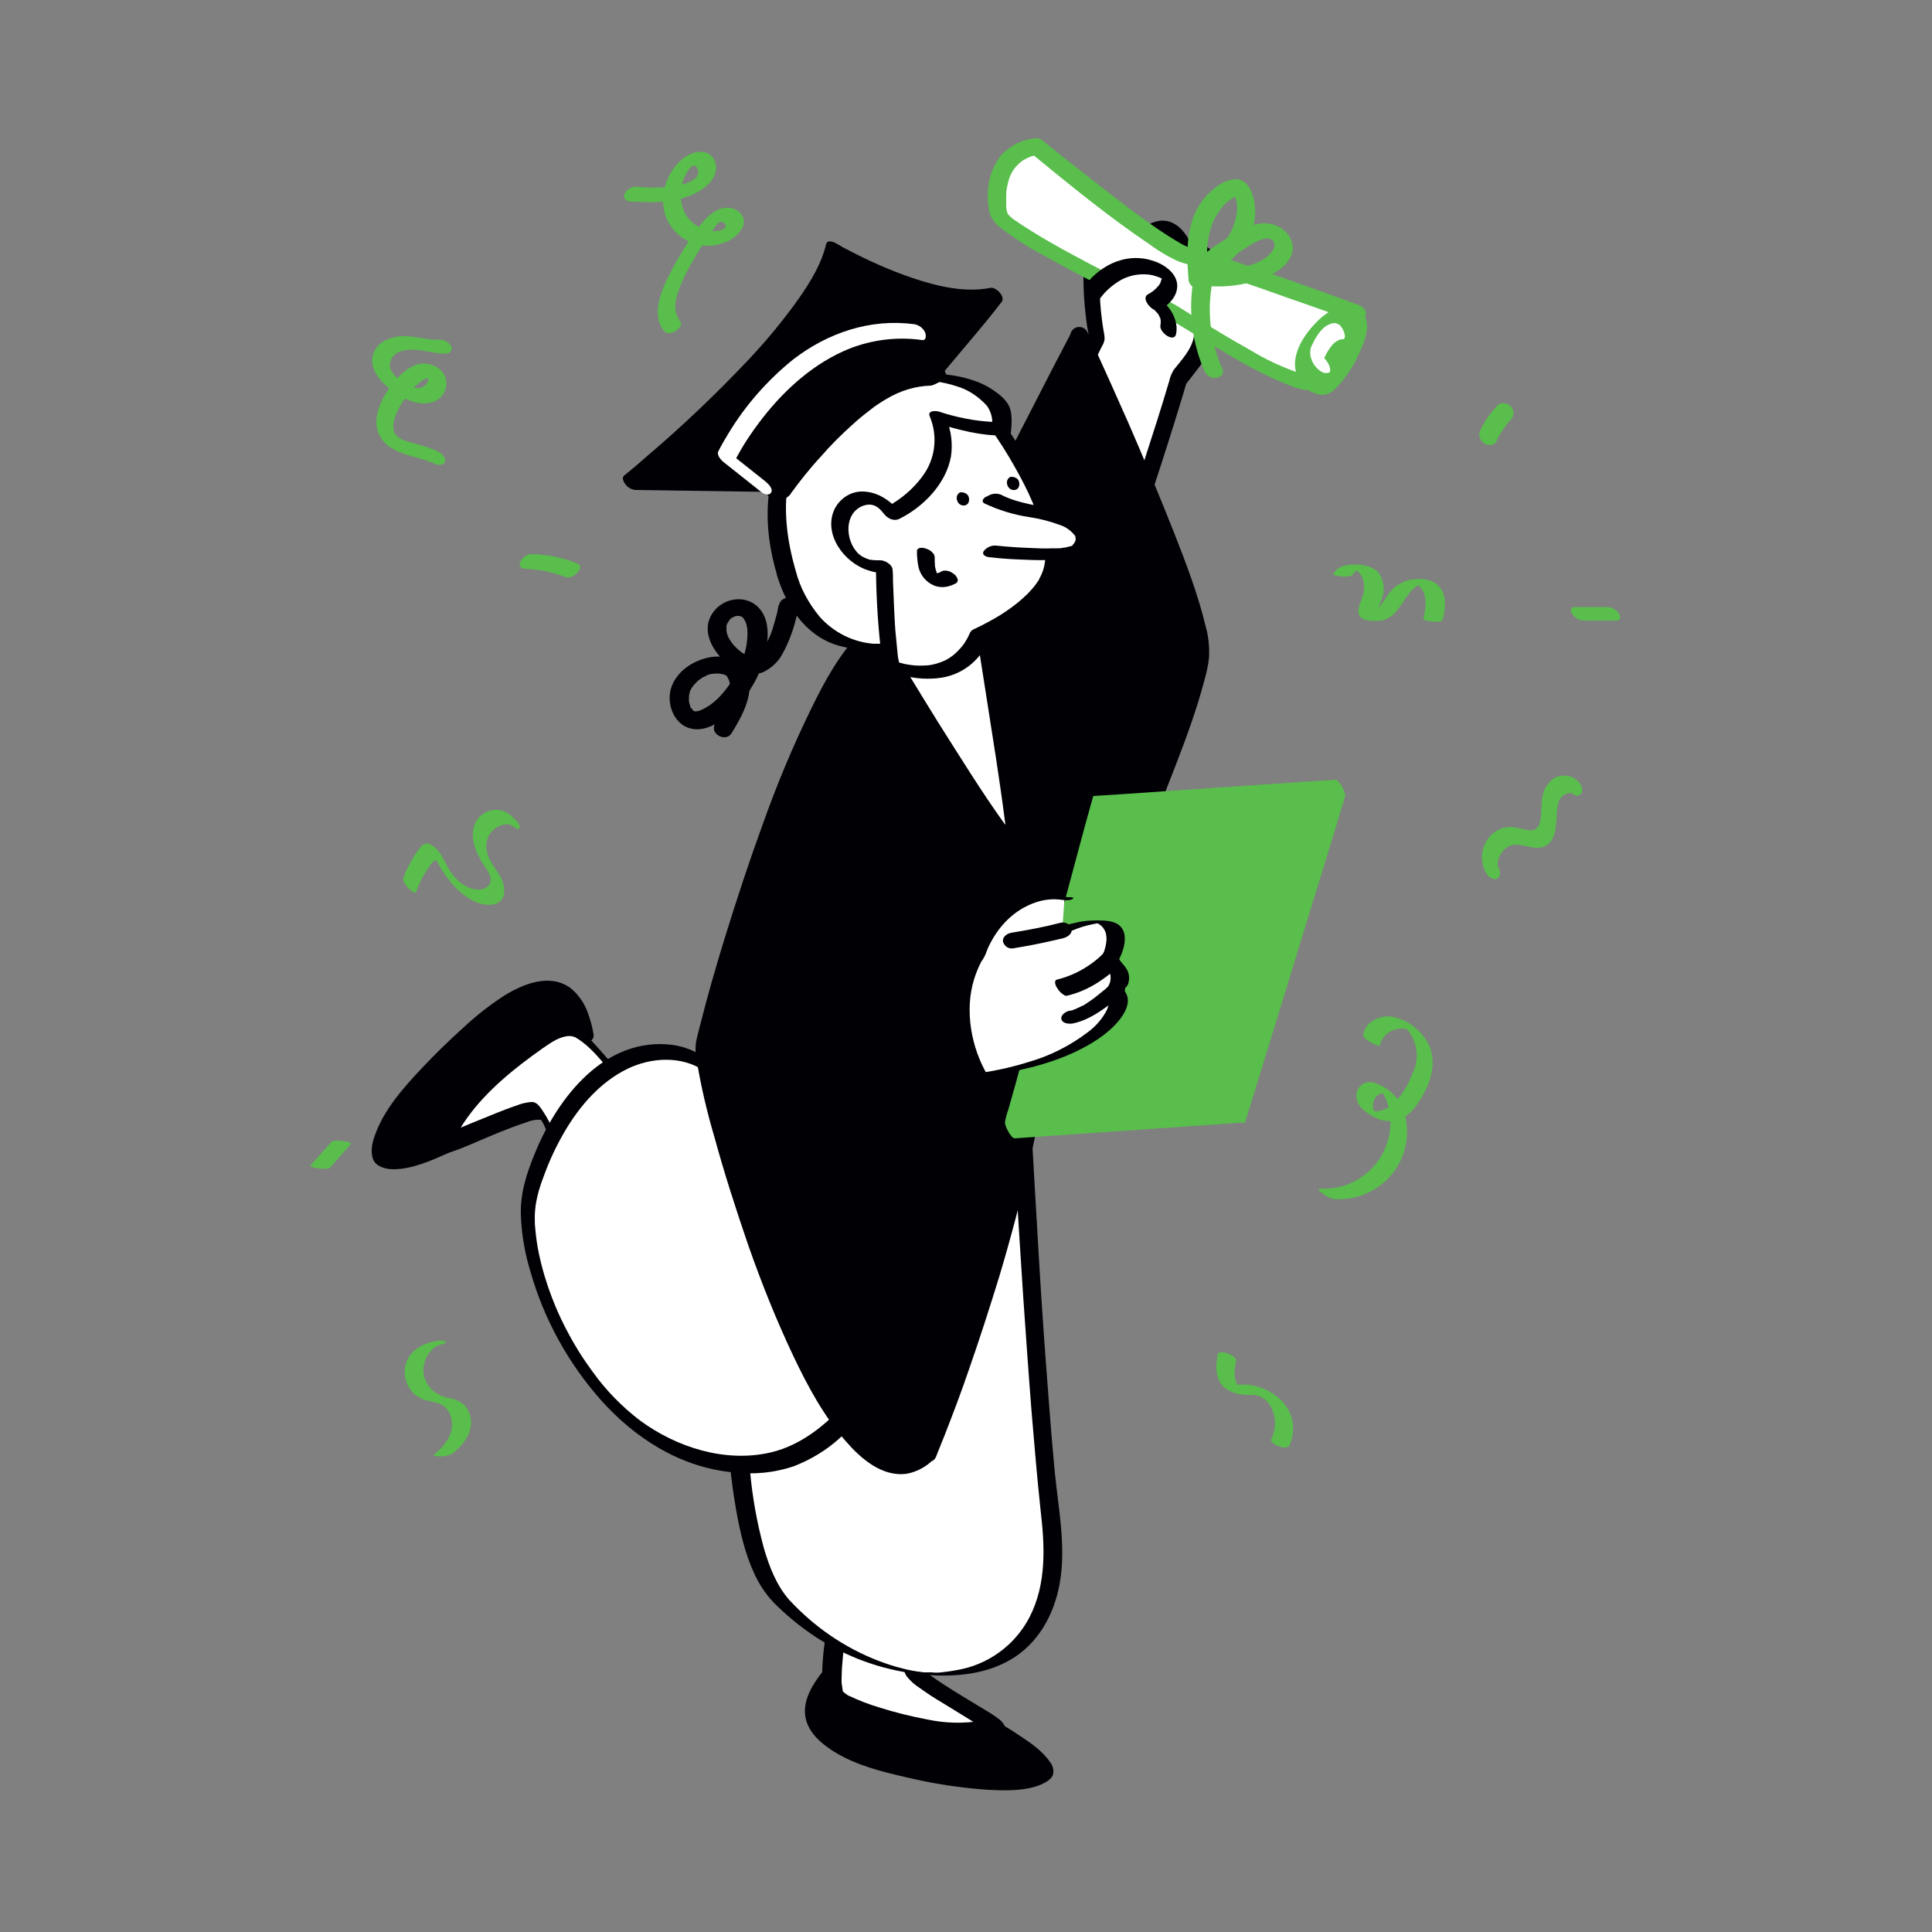 <svg transform="scale(1)" version="1.1" id="Layer_1" xmlns="http://www.w3.org/2000/svg" xmlns:xlink="http://www.w3.org/1999/xlink" x="0px" y="0px" viewBox="0 0 500 500" xml:space="preserve" class="show_show__wrapper__graphic__5Waiy "><rect x="0" y="0" width="500" height="500" fill="#808080" stroke="none"/><title>React</title><style type="text/css">
	.st0{fill:#FFFFFF;}
	.st1{fill:#000005;}
	.st2{fill:#59BE4C;}
</style><g id="character"><path class="st0" d="M260.5,205.6c15-7.4,44.6-108,44.6-108l3.9-5.2c3.9-5.2,1.1-12.7,1.1-12.7c3.2-2.3,4.7-6.3,3.8-10.2
		c-1.5-7-6.8-4.7-6.8-4.7c-3.7-9.6-9.4-4.2-9.4-4.2s-6.1-6-12-0.4s-1.8,26.8-1.8,26.8l-41.7,82.7L260.5,205.6z"></path><path class="st1" d="M261.7,207.8c2.6-1.3,4.5-3.8,6.1-6.1c2.4-3.5,4.5-7.2,6.3-11.1c5-10.4,9.4-21.1,13.2-31.9
		c4.1-11.2,8-22.5,11.7-33.9c2.5-7.6,4.9-15.2,7.2-22.8c0.2-0.8,0.5-1.6,0.7-2.4c0.1-0.2,0.1-0.4,0.2-0.6c0.1-0.4-0.1,0.3-0.1,0.3
		c0.3-0.3,0.5-0.7,0.8-1c1.1-1.5,2.3-2.9,3.4-4.5c2.3-3.4,2.4-7.8,1.6-11.7c-0.2-0.8-0.4-1.5-0.6-2.2l-0.4,2
		c4.2-2.6,5.2-8.3,4.1-12.7c-1.1-4.2-5.3-8.2-9.9-6.3l3.1,2.1c-1.4-3.6-4-8-8.4-7.9c-1.7,0.1-3.3,0.7-4.6,1.9l2.5,0.3
		c-2.2-2.1-5-3.3-8-3.4c-3.8,0.1-7.3,2.4-8.6,6c-1.1,3.2-1.7,6.6-1.6,10.1c0,3.3,0.2,6.5,0.6,9.7c0.2,1.9,0.5,3.8,0.9,5.7l0.1-1.6
		l-8.1,16l-16.7,33L242.9,163c-0.9,1.8-1.9,3.5-2.7,5.3c-0.6,1.3,0.2,2.4,0.7,3.4l2.7,5.3l14.7,28.6l0.3,0.6
		C259.3,207.3,260.5,208.3,261.7,207.8c1.1-0.4,1.1-1.8,0.6-2.7l-16.1-31.4l-2.3-4.4l0.1,2.1l6.9-13.7l15-29.8l14.4-28.5l4.3-8.6
		c0.3-0.7,0.7-1.3,1-2c0-0.1,0.1-0.2,0.1-0.3c0.2-0.5,0.2-1.1,0.1-1.7c-0.1-0.6,0.1,0.5,0-0.1c-1-5.4-1.4-10.8-1.1-16.3
		c0.2-2.6,0.6-5.5,2-7.6c0.3-0.5,0.8-1,1.3-1.3c2-1.8,4.9-2,7.2-0.5l0.5,0.3c0.3,0.2-0.3-0.2,0,0s0.4,0.3,0.6,0.5
		c0.2,0.1,0.4,0.3,0.5,0.5c0.7,0.7,1.7,0.8,2.5,0.3c0.2-0.2,0.5-0.4,0.8-0.6c0.1-0.1,0.6-0.3,0.1-0.1c0.2-0.1,0.3-0.2,0.5-0.2
		c0.3-0.1,0.7-0.3,1-0.3c-0.5,0.1,1,0.1,0.5,0c0.1,0,0.8,0.2,0.4,0c0.1,0,0.8,0.5,0.4,0.2c1,0.9,1.7,2.1,2.1,3.4
		c0.4,1.1,1.8,2.7,3.2,2.2c0.2-0.1,0.5-0.2,0.7-0.2c0.1,0,0.5-0.1,0,0c0.1,0,0.3,0,0.4,0c0.2,0,1,0.1,0.6,0l0.5,0.1
		c0.4,0.1-0.3-0.2,0.2,0.1s-0.3-0.3,0.2,0.1s-0.1-0.1,0.1,0.1s0.1,0.2,0.2,0.3c0.1,0.2,0.2,0.4,0.3,0.7c0.2,0.6,0.4,1.2,0.5,1.8
		c0.5,3-0.8,6.1-3.4,7.8c-0.6,0.5-0.7,1.3-0.4,2c0.9,2.2,1.1,4.6,0.8,7c-0.6,3.5-3.2,6.1-5.3,8.8c-0.5,0.9-0.9,1.8-1.1,2.8
		c-2,6.8-4.2,13.6-6.4,20.4c-3.5,11-7.2,22-11.2,32.9s-8,21.6-12.9,32c-1.9,4.2-4,8.2-6.3,12.1c-0.9,1.5-1.9,2.9-3,4.3
		c-0.1,0.1-0.8,0.9-0.4,0.5c-0.2,0.3-0.5,0.5-0.7,0.8c-0.4,0.5-0.9,0.9-1.4,1.3l-0.6,0.4l-0.3,0.2c-0.4,0.3,0.4-0.2,0,0
		c-0.9,0.5-1.2,1.7-0.7,2.6c0,0.1,0.1,0.1,0.1,0.2C259.2,207,260.6,208.3,261.7,207.8z"></path><path class="st1" d="M295.3,61.6c0.2,0.2,0.5,0.5,0.6,0.7l-0.1-0.2c0.8,1.1,1.2,2.4,1.1,3.8v-0.2c-0.2,1-0.6,1.9-1.2,2.7
		c-0.4,0.5-0.9,1-1.4,1.4c-0.1,0.1-0.1,0.1,0,0l-0.2,0.1c-0.1,0.1-0.3,0.2-0.4,0.3l-0.1,0.1c-0.2,0.1-0.1,0.1,0.1-0.1
		c-0.1,0-0.2,0.1-0.3,0.2c0.5-0.3,0.3-0.1,0.1-0.1c0.4-0.1,0.6-0.2,0.4-0.1h-0.2c0.5-0.1,0.6-0.1,0.3-0.1h-0.1
		c0.7-0.2,0.4-0.1,0.2,0c-0.4,0,0.5,0.1,0.1,0h-0.1c0.3,0,0,0-0.1,0c-0.1,0-0.2-0.1-0.3-0.1c-0.1,0-0.3-0.1,0,0l-0.2-0.1
		c-0.2-0.1-0.3-0.2-0.5-0.3c-0.3-0.2-0.6-0.5-0.8-0.8l0.1,0.2c-0.5-0.7-0.8-1.4-0.9-2.2c0-0.3-0.7-0.3-0.9-0.4
		c-0.6,0-1.2,0.1-1.8,0.2c-0.6,0.1-1.1,0.4-1.6,0.7c-0.2,0.2-0.6,0.4-0.6,0.7c0.2,1.4,0.9,2.7,2.1,3.4c2,1.2,4.7,0.8,6.7,0
		c3.5-1.3,7.6-5.2,5.9-9.3c-0.3-0.8-0.9-1.5-1.5-2.1c-0.4-0.2-0.8-0.2-1.2-0.2c-0.6,0-1.3,0.2-1.9,0.4
		C296.4,60.4,294.6,61.1,295.3,61.6L295.3,61.6z"></path><path class="st1" d="M304.6,64.6c0,0.4,0,0.7-0.1,1.1s-0.1,0.8-0.1,1.2c0,0,0,0.1,0,0.1c0,0.3,0.1-0.5,0-0.2c0,0.1,0,0.2,0,0.3
		c0,0.3-0.1,0.5-0.1,0.8c-0.2,1-0.5,2.1-0.9,3.1c-0.1,0.2-0.2,0.5-0.3,0.7s0.1-0.2,0.1-0.2c0,0.1-0.1,0.1-0.1,0.2
		c-0.1,0.1-0.1,0.2-0.2,0.3c-0.1,0.2-0.3,0.4-0.4,0.6l-0.2,0.2c-0.3,0.3,0.4-0.3,0,0c-0.1,0.1-0.2,0.1-0.3,0.2c-0.2,0.1-0.6,0.2,0,0
		l-0.3,0.1h-0.2c-0.4,0.1,0.5-0.1,0.3-0.1h-0.4c-0.5,0,0.7,0.1,0.1,0c-0.1,0-0.3-0.1-0.5-0.1c0.8,0.1,0.6,0.2,0.4,0.1L301,73
		c-0.6-0.2-1.3-0.2-1.9,0c-0.5,0.1-0.9,0.5-1.1,1c-0.3,1.2,0.8,2.2,1.8,2.5c1.7,0.6,3.6,0.5,5.3-0.2c1.1-0.7,2.1-1.7,2.6-2.9
		c1-2.1,1.5-4.3,1.7-6.6c0-0.5,0.1-1,0.1-1.5c0-1.2-1.5-2.1-2.5-2.2S304.6,63.4,304.6,64.6L304.6,64.6z"></path><path class="st1" d="M279.2,87.2c0,0,31.2,67.2,31.2,81.4s-44.3,116.7-52.2,114.6s-23.7-109.2-23.7-109.2L279.2,87.2z"></path><path class="st1" d="M277.3,88.4c1,2.2,2,4.4,3,6.7l1.5,3.3c0.3,0.6,0.6,1.2,0.8,1.9l0.2,0.5c-0.3-0.6,0,0,0.1,0.1l0.5,1.2
		c1.3,3,2.7,6,4,9c6,13.7,11.8,27.4,16.7,41.5c1,2.8,1.9,5.6,2.7,8.5c0.3,1.2,0.6,2.3,0.9,3.5c0.1,0.3,0.1,0.5,0.2,0.8l0.1,0.3
		c0.1,0.5-0.1-0.6,0-0.1s0.1,0.9,0.2,1.4c0.1,0.7,0,1.4,0.1,2c0,0.2,0.1-0.7,0-0.2c0,0.1,0,0.3,0,0.4c0,0.4-0.1,0.7-0.1,1
		c-0.3,1.7-0.7,3.3-1.2,4.9c-0.3,1.1-0.6,2.2-1,3.2c-0.2,0.5-0.3,1.1-0.5,1.6l-0.3,0.8c0,0.2-0.4,1.2-0.2,0.6
		c-0.9,2.7-1.9,5.4-2.8,8.1c-2.3,6.3-4.8,12.6-7.3,18.9c-5.6,13.8-11.6,27.4-18.1,40.9c-2.8,5.8-5.7,11.6-8.8,17.2
		c-1.2,2.3-2.5,4.5-3.9,6.7c-0.6,0.9-1.1,1.8-1.7,2.7c-0.3,0.4,0.3-0.4,0,0l-0.1,0.2l-0.4,0.5l-0.8,1.1c-0.5,0.6-1,1.2-1.5,1.8
		c-0.2,0.2-0.4,0.4-0.6,0.6s-1,0.7-0.2,0.2c-0.2,0.1-0.4,0.3-0.5,0.4c-0.4,0.3-0.5,0.2,0,0c-0.6,0.2,0.1,0,0.1,0
		c-0.4,0,0.6,0.1,0.4,0.1c-0.4-0.1,0.5,0.2,0.3,0.1c-0.5-0.3,0.3,0.4,0.1,0.1c0-0.1-0.1-0.1-0.2-0.2c-0.4-0.5,0.1,0.2,0.1,0.2
		c-0.1,0-0.8-1.3-0.9-1.5c-0.1-0.3-0.3-0.6-0.4-0.9s0.3,0.7,0,0c-0.1-0.2-0.2-0.4-0.3-0.6c-0.3-0.8-0.6-1.6-0.9-2.5
		c-3.8-10.9-5.9-22.5-8.2-33.8c-2.7-13.8-5-27-7.3-40.9c-1.4-8.5-2.7-17.1-4-25.6l-0.2-1.2l-0.2,1.2l4.5-8.5l10.6-20.7l12.9-25.1
		l11.2-21.7c1.8-3.5,3.8-7,5.5-10.6l0.1-0.2c1.3-2.5-2.7-5.3-4.1-2.5l-4.6,8.8l-10.8,21l-13,25.3l-11.1,21.6
		c-1.7,3.3-3.7,6.6-5.2,10c-0.3,0.9-0.3,1.9,0,2.8c0.3,2,0.6,3.9,0.9,5.9c1.1,7.1,2.2,14.1,3.4,21.2c1.6,9.4,3.2,18.8,4.9,28.2
		c1.7,9.2,3.5,18.4,5.6,27.5c1.4,6.7,3.2,13.4,5.4,19.9c1.1,3.1,3.5,9.3,7.9,7.1c1.5-1,2.8-2.2,3.8-3.7c1.7-2.4,3.4-4.8,4.8-7.3
		c4.2-7,7.9-14.4,11.4-21.8c4.4-9,8.5-18.2,12.5-27.4c3.9-9,7.6-18.1,11.1-27.2c2.7-7,5.3-14.1,7.2-21.3c0.6-2.1,1.1-4.2,1.3-6.3
		c0.1-2.6-0.1-5.2-0.8-7.7c-2-8.4-5.1-16.5-8.2-24.4c-3.8-9.6-7.8-19.2-11.9-28.6c-3-6.8-6.1-13.7-9.2-20.5c-0.5-1-0.9-2-1.4-3
		c-0.6-1.2-2-1.6-3.2-1C276.7,85.8,276.8,87.2,277.3,88.4z"></path><path class="st1" d="M133.9,284.4l-8.1,7c0,0-25.7,14.1-27.1,7.8s8.6-19.3,24.3-33.1s25.1-14.1,28.2,2.2L133.9,284.4z"></path><path class="st1" d="M132,283.2l-6.6,5.7c-0.4,0.4-0.9,0.7-1.3,1.1s0.6-0.3,0.2-0.1c-0.6,0.3-1.2,0.7-1.9,1
		c-2.8,1.5-5.7,2.9-8.6,4.2c-1.8,0.8-3.6,1.5-5.4,2.2c-1,0.4-1,0.4-2,0.7c-0.8,0.2-1.6,0.5-2.4,0.7l-1.1,0.2c-0.1,0-0.8,0.1,0,0
		l-0.5,0.1h-0.8c-0.2,0-0.7-0.1,0.1,0c-0.2,0-0.3,0-0.5-0.1c-0.6,0,0.5,0.2-0.1-0.1c-0.3-0.1,0.5,0.3,0.2,0.1s0-0.1,0.1,0.1
		c0,0-0.2-0.2-0.2-0.2s0.3,0.4,0.1,0.1c0-0.1-0.1-0.2-0.1-0.3c0.1,0.3,0,0.1,0-0.1c-0.1-1.4,0.1-2.9,0.7-4.2
		c0.7-1.8,1.7-3.6,2.8-5.3c3.3-4.9,7.2-9.4,11.4-13.5c4.8-5.1,10-9.7,15.7-13.8c2.1-1.5,4.4-2.8,6.8-3.7c0.5-0.1,1-0.2,1.4-0.4
		c0.1,0,0.8-0.1,0.2,0c0.3,0,0.6-0.1,0.9-0.1h0.6c-0.4,0-0.1,0,0.1,0l0.6,0.1c0.4,0.1-0.2-0.1,0.3,0.1c0.6,0.2,1.1,0.6,1.6,1
		c0.7,0.6,1.2,1.3,1.7,2.1c1.3,2.4,2.2,4.9,2.6,7.5l0.7-1.3l-15.2,14.2L132,283.2c-2.2,2.1,2.1,3.9,3.7,2.3
		c5.7-5.3,11.3-10.6,17-15.9c0.6-0.6,1.1-1,0.9-2c-0.3-1.8-0.8-3.6-1.4-5.3c-0.9-2.6-2.5-5-4.7-6.7c-5.3-3.7-12-1-16.9,2
		c-3.7,2.4-7.2,5.1-10.4,8.1c-3.8,3.4-7.4,6.9-10.9,10.6c-4.8,5.1-10,10.9-12.3,17.6c-0.7,1.8-1.2,4.3-0.4,6.2s3.3,2.5,5.2,2.5
		c4.8,0,9.7-2.2,14-4.1c3.7-1.6,7.3-3.4,10.9-5.3c0.8-0.5,1.6-1,2.3-1.7l5.6-4.9l1.2-1.1C138,283.5,133.8,281.7,132,283.2z"></path><path class="st0" d="M147.6,307c0,0-5.6-18.1-8.3-19.5s-26.5,10.7-24.4,8.2c1.5-1.8,2.6-9.2,16.9-20.8c14.4-11.7,15.2-9.5,18.3-7.5
		s17.1,18.8,17.1,18.8L147.6,307z"></path><path class="st1" d="M148.9,308.3c-0.9-2.9-1.8-5.7-2.9-8.5c-1.5-4.2-3.1-8.7-5.6-12.4c-0.7-1-1.5-2.3-2.9-2.2
		c-1.3,0.1-2.6,0.4-3.8,0.9c-3.9,1.3-7.7,3-11.5,4.5c-1.9,0.8-3.8,1.6-5.7,2.3c-0.6,0.2-1.2,0.5-1.9,0.7c-0.2,0-0.4,0.1-0.7,0.2
		c-0.3,0.1-0.3-0.2,0.3,0.4l1,1.5l0,0l0.7,1.6c0.2,0.7-0.1,0.8,0.2,0.4c0.2-0.2,0.3-0.5,0.4-0.7c0.3-0.6,0.6-1.2,0.9-1.8
		c1-2.1,2.2-4.1,3.5-5.9c5.1-7.1,12.3-12.9,19.4-17.9c1.9-1.3,3.9-2.8,6.2-3.2c0.5-0.1,1.1-0.1,1.6,0c0.2,0.1,0.5,0.1,0.7,0.2
		c0.2,0.1,0.3,0.2,0.5,0.3c3.4,2.1,5.8,5.2,8.5,8.3c3.2,3.6,6.4,7.3,9.5,11.1l-1.7-4l-17.1,18.1l-2.5,2.6c-0.9,0.9,2.1,4.7,2.4,4.4
		l17.1-18.1l2.5-2.6c0.8-0.8-1.1-3.3-1.7-4c-2.2-2.6-4.4-5.2-6.7-7.8c-3.2-3.6-6.3-7.5-9.9-10.6c-1.5-1.3-3.4-2.6-5.4-2.3
		c-1.8,0.4-3.5,1.2-5,2.3c-3.2,2.1-6.3,4.4-9.3,6.9c-5.3,4.3-10.3,9.3-13.8,15.2c-0.8,1.4-1.5,2.8-2.2,4.2c-0.2,0.4-0.4,0.7-0.6,1.1
		c-0.6,0.9,0,1.9,0.5,2.8s1,2,2.1,2c0.5-0.1,0.9-0.2,1.4-0.4c1.8-0.6,3.6-1.4,5.3-2.1c4.4-1.9,8.8-3.8,13.4-5.3
		c1.2-0.5,2.5-0.8,3.8-0.7c0.1,0,0,0,0.1,0c0.2,0.1,0,0-0.1-0.1c0,0.1,0.1,0.2,0.2,0.2c0,0-0.3-0.5-0.1-0.1c0.1,0.1,0.3,0.5,0.1,0.1
		s0.7,1.3,0.4,0.7c0.3,0.5,0.5,1.1,0.8,1.7c1.8,4.2,3.3,8.5,4.7,12.9c-0.1-0.4,0,0,0.1,0.3c0,0.1,0.1,0.2,0.1,0.3
		c0.3,1.2,0.9,2.2,1.7,3.1C148.6,309.3,149.1,309.3,148.9,308.3z"></path><path class="st1" d="M237.6,438.5l10.1,2.5c0,0,26.3,12.7,22.6,17.5s-19.2,4.2-39-0.5s-25.8-12.2-16.2-24.2L237.6,438.5z"></path><path class="st1" d="M238.2,439.9l8.4,2.1c0.5,0.1,1,0.3,1.5,0.4c0.7,0.1-1.6-0.8-0.9-0.4s1.4,0.7,2.1,1c2.9,1.5,5.8,3,8.6,4.7
		c1.5,0.9,2.8,1.7,4.5,2.8c0.7,0.5,1.4,1,2.1,1.5c0,0,0.6,0.5,0.2,0.2l0.3,0.3c0.4,0.3,0.7,0.6,1.1,0.9s0.5,0.5,0.8,0.8
		c-0.3-0.3,0.2,0.3,0.3,0.4c0.2,0.2,0.4,0.5,0.5,0.7c-0.2-0.3,0.2,0.3,0.2,0.4c0.2,0.3,0.2,0.7,0.2,1c0-0.2-0.1,0.2-0.1,0.3
		c-0.1,0.3-0.3,0.5-0.5,0.7c-2.4,2.3-6.7,2.5-9.8,2.6c-5.9,0-11.8-0.5-17.6-1.7c-6.3-1.1-12.9-2.4-18.9-4.8c-3.5-1.4-7.2-3.1-8.3-7
		c-1.1-4.3,1.7-8.6,4.2-11.8l-1.5,0.2l19.6,4.1L238.2,439.9c0.7,0.1,1.8,0.2,1.4-0.8s-1.9-1.8-2.8-2l-19.6-4.1l-2.8-0.6
		c-0.5-0.1-1.1-0.3-1.5,0.2c-2.5,3.2-5.1,7.2-4.5,11.5s4.4,7.4,7.9,9.5c5.5,3.3,11.9,4.9,18,6.3c7,1.7,14.2,2.8,21.4,3.3
		c4.5,0.2,9.6,0.4,13.8-1.4c1.1-0.5,2.6-1.3,3-2.5c0.3-1.1,0-2.3-0.7-3.2c-2-3-5.3-5.2-8.2-7.1c-3.4-2.3-7-4.3-10.7-6.3
		c-1.9-1.1-3.8-2.1-5.8-2.9c-3-1-6.2-1.6-9.3-2.3l-1-0.2c-0.7-0.2-1.8-0.2-1.4,0.8S237.4,439.7,238.2,439.9z"></path><path class="st0" d="M245,414.2c0,0-9.4,15.1-8.6,18s24.3,15.3,21.2,15.1c-2.3-0.2-8.2,3.2-25.4-1.7c-17.4-4.9-16.3-6.9-16.9-10.5
		s2.6-24.8,2.6-24.8L245,414.2z"></path><path class="st1" d="M242.9,412.7c-1.9,3.1-3.7,6.2-5.4,9.5c-1.2,2.1-2.2,4.2-3,6.4c-0.6,1.8-1,3.6,0.2,5.3c1,1.2,2.1,2.2,3.4,3
		c1.8,1.3,3.6,2.5,5.5,3.6c3.7,2.3,7.4,4.5,11.1,6.9c0.5,0.3,0.9,0.7,1.4,1c0.5,0.3-0.4-0.5-0.1-0.1c-1.1-1.5-0.3-0.6-0.3-0.4
		l0.5-1.4c-0.1-0.9,0.1-1.4,0.8-1.5c0.2-0.1,1.4-0.1,0-0.1c-1,0.1-1.9,0.2-2.8,0.4c-4.7,0.8-9.5,0.7-14.2-0.3
		c-4.2-0.8-8.3-1.8-12.4-3.1c-2.7-0.8-5.3-1.8-7.8-3l-0.2-0.1c-0.3-0.2,0.4,0.2,0.1,0.1l-0.5-0.3c-0.3-0.2-0.6-0.5-0.8-0.6
		c0.5,0.3,0.1,0.1-0.2-0.2c-0.5-0.5,0.1,0.4-0.1-0.2c0-0.1-0.1-0.2-0.1-0.3c-0.1-0.2,0.1,0.6,0.1,0.2c0-0.2-0.1-0.4-0.1-0.6
		c-0.1-0.5-0.1-0.9-0.2-1.4c0-0.2,0-1,0-0.2c0-0.3,0-0.7,0-1c0-0.9,0.1-1.8,0.1-2.7c0.2-2.4,0.4-4.9,0.7-7.3
		c0.5-4.2,1.1-8.5,1.7-12.7c0-0.2,0.1-0.5,0.1-0.8l-2.5,1.9l23.7,3.3l3.3,0.5c3.2,0.5,3.1-4.1,0.2-4.5l-23.7-3.4l-3.4-0.5
		c-1.1-0.2-2.3,0.5-2.5,1.7c0,0.1,0,0.1,0,0.2c-0.5,3.4-0.9,6.7-1.4,10.1c-0.6,4.5-1.4,9.3-1.3,13.9c0.1,2.6,0.5,5.2,2.5,7.1
		c1.6,1.4,3.4,2.5,5.4,3.2c3.5,1.4,7.1,2.6,10.8,3.5c6.6,1.9,13.5,3.3,20.4,2.7c1.5-0.1,3-0.4,4.5-0.7c0.4-0.1,0.9-0.1,1.3-0.2
		s-0.5,0-0.3,0c0.2,0,0.5,0,0.7,0c0.8-0.1,1.6-0.6,1.9-1.4c0.6-1.8-1.1-3.1-2.3-3.9c-1.5-1.1-3.2-2-4.8-3c-4.1-2.5-8.2-4.9-12.1-7.7
		c-0.7-0.5-1.4-1-2-1.6l-0.4-0.3c0.6,0.5,0.2,0.2,0.1,0c-0.1-0.1-0.1-0.2-0.2-0.3c-0.3-0.2,0.3,0.6,0.1,0.2s0.2,0.7,0.1,0.3
		c0,0.1-0.1,0.4,0,0.1c0-0.1,0.1-0.6,0-0.2s0.1-0.3,0.1-0.5c0.3-1,0.7-1.9,1.1-2.9c1.9-4.1,4.1-8.1,6.5-12c0.2-0.3,0.3-0.5,0.5-0.8
		c0.7-1.1,0.4-2.5-0.7-3.2C245.4,411.8,243.6,411.6,242.9,412.7z"></path><path class="st0" d="M202.7,221.9c0,0-27.3,163.9-0.5,192.1s75.6,27.9,69.9-20s-10.9-172.4-10.9-172.4L202.7,221.9z"></path><path class="st1" d="M200.2,221.7c-0.3,1.7-0.6,3.5-0.8,5.2c-0.7,4.7-1.4,9.4-2.1,14.1c-1,7-1.9,13.9-2.8,20.9
		c-1.1,8.5-2,17-2.9,25.6c-0.9,9.3-1.7,18.6-2.4,27.9c-0.6,9.5-1.1,18.9-1.3,28.4c-0.2,8.9-0.1,17.7,0.4,26.6
		c0.3,7.5,1.2,15.1,2.6,22.5c1.1,5.6,2.6,11.4,5.4,16.5c1.3,2.3,2.9,4.4,4.8,6.2c3.5,3.4,7.3,6.4,11.5,9c8,4.9,17,7.9,26.4,8.8
		c8.1,0.7,16.7,0,23.7-4.6c6.9-4.6,10.7-12.4,11.8-20.6c1.2-9-0.6-18.1-1.5-27c-0.9-9.4-1.6-18.8-2.3-28.2
		c-0.8-10.7-1.5-21.3-2.1-32s-1.3-21.4-1.8-32.2c-0.5-9.8-1-19.5-1.5-29.3c-0.4-7.6-0.7-15.2-1.1-22.8c-0.2-4.3-0.4-8.6-0.6-12.9
		c0-0.6,0-1.1-0.1-1.7s-3.8-0.6-4.2-0.6l-19.8,0.1l-31.5,0.1H201c-0.9,0-0.8,0.2,0,0.4c1.2,0.2,2.3,0.3,3.5,0.3l19.8-0.1l31.5-0.1
		h7.2l-4.2-0.6c0.1,2.2,0.2,4.5,0.3,6.7c0.3,6,0.5,12.1,0.8,18.1c0.4,8.7,0.8,17.3,1.3,26c0.5,10.3,1.1,20.5,1.6,30.8
		c0.6,10.8,1.3,21.5,2,32.3c0.7,10.1,1.4,20.2,2.2,30.2c0.7,8.4,1.4,16.7,2.3,25.1c1.1,9.4,1.6,19.1-2.9,27.8
		c-3.5,6.7-9.8,11.6-17.2,13.3c-1.8,0.4-3.7,0.7-5.6,0.9c-0.9,0.1-1.7,0.1-2.5,0h-0.4h-0.7c-0.3,0,0,0,0.1,0h-0.4h-0.4
		c-0.8-0.1,0.3,0-0.2,0c-1.8-0.2-3.7-0.5-5.5-1c-2.1-0.5-4.2-1.2-6.3-2c-8.8-3.4-16.6-8.8-23-15.7c-3.3-3.7-5.2-8.6-6.6-13.4
		c-1.8-6.6-3-13.3-3.6-20.1c-0.8-8.3-1.1-16.6-1.2-25c-0.1-9.2,0.2-18.3,0.7-27.5c0.5-9.4,1.1-18.7,2-28.1
		c0.8-8.9,1.7-17.8,2.7-26.7c0.9-7.7,1.8-15.3,2.8-23c0.8-5.8,1.6-11.5,2.4-17.3c0.5-3.2,1-6.4,1.5-9.6c0.1-0.4,0.1-0.8,0.2-1.2
		S200.3,221.1,200.2,221.7z"></path><path class="st0" d="M261.9,264.2c0,0-21.7,110.2-64.4,114.4s-65.2-51.7-60.1-70.3s18.6-38.3,37.6-35.8
		c13.3,1.8,20.3,19.7,20.3,19.7l0.9-42.9L261.9,264.2z"></path><path class="st1" d="M260,263c-0.7,3.7-1.6,7.3-2.5,10.9c-2.1,8.8-4.6,17.5-7.3,26.1c-3.4,11-7.5,21.7-12.3,32.2
		c-4.6,10-9.9,20-17,28.5c-5.6,6.8-12.8,13.2-21.5,15.2c-11.7,2.7-24.3-1.3-33.8-8.3c-4.7-3.6-8.9-7.9-12.3-12.7
		c-1.7-2.3-3.3-4.7-4.8-7.3c-1.5-2.6-2.9-5.3-4.1-8c-2.1-4.8-3.8-9.8-4.9-15c-0.5-2.3-0.8-4.6-1-6.9c-0.1-0.9-0.1-1.8-0.1-2.8
		c0-0.9,0.1-1.9,0.2-2.8c0.4-2.7,1.2-5.4,2.2-7.9c1.4-3.9,3.2-7.7,5.3-11.3c3.9-6.7,9.3-12.9,16.3-16.3c6.2-3,14-3.4,19.8,0.5
		c2.4,1.7,4.5,3.8,6.2,6.2c1.5,1.9,2.7,4,3.8,6.2c0.4,0.7,0.7,1.4,1,2.1c-0.4-0.8,0,0.1,0.1,0.3c0.3,1,1.1,1.8,2,2.3
		c0.6,0.2,1.6,0.1,1.6-0.8l0.3-14.4L198,256l0.1-5.4l-1.2,0.9l22.2,5l35.2,8l8.1,1.9c1.2,0.3,1.3-1.2,1-1.9
		c-0.4-1.2-1.3-2.1-2.5-2.4l-22.2-5l-35.2-8l-8.1-1.8c-0.5-0.1-1.1,0.3-1.2,0.8c0,0,0,0.1,0,0.1l-0.3,14.4l-0.5,23.1l-0.1,5.4
		l3.7,1.5c-1.5-3.8-3.5-7.4-6-10.6c-4.1-5.6-10-10.7-17.1-11.6c-17.3-2.1-29.5,13.5-35.4,27.9c-2.2,5.3-3.9,10.5-3.7,16.3
		c0.2,5.1,1.1,10.1,2.6,14.9c3.5,12.1,9.7,23.3,18,32.7c8.8,9.9,20.4,17.4,33.9,18.8c5.5,0.7,11.1,0.2,16.3-1.6
		c4.3-1.7,8.3-4.1,11.7-7.2c8.2-7.2,14.3-16.6,19.4-26.1c5.5-10.6,10.3-21.7,14.1-33c3.4-9.9,6.5-20,9.1-30.1
		c1.4-5.4,2.7-10.9,3.9-16.4c0.1-0.2,0.1-0.5,0.2-0.8C264.1,263.7,260.4,260.5,260,263z"></path><path class="st1" d="M240.1,375.9c0,0,75.9-178.1-5.1-213.9c-21.2-9.4-51.6,101.2-53,109.4S214.3,401.7,240.1,375.9z"></path><path class="st1" d="M242.2,377.1c0.8-2,1.6-4,2.4-6c2.1-5.4,4.2-10.9,6.1-16.5c2.8-8,5.4-16.1,7.9-24.2c2.9-9.7,5.5-19.5,7.8-29.5
		c2.4-10.7,4.5-21.4,5.9-32.3c1.5-10.8,2.2-21.7,2.2-32.6c0-10.2-1.2-20.4-3.5-30.3c-2.1-9.2-5.9-18-11.2-25.8
		c-5.3-7.7-12.4-13.9-20.6-18.3c-3-1.6-5.9-3.2-9.4-2.4c-2.6,0.7-4.9,2.2-6.7,4.1c-5.8,5.7-9.8,13.2-13.3,20.4
		c-4.7,9.6-8.8,19.5-12.4,29.6c-3.6,9.9-6.9,19.9-10,30c-2.2,7.2-4.3,14.4-6.1,21.6c-0.4,1.6-0.9,3.3-1.2,5
		c-0.2,1.7-0.1,3.5,0.3,5.1c1.1,6.5,2.6,12.9,4.5,19.3c2.6,9.5,5.6,18.8,8.8,28.1c3.4,9.7,7.2,19.2,11.6,28.5
		c3.7,7.8,7.9,15.6,13.6,22.1c3.9,4.5,9.4,9.3,15.8,8.4c2.6-0.5,5-1.8,6.9-3.7c0.8-0.9,0.8-2.2,0-3.1c-0.5-0.7-2.1-1.8-3-0.9
		c-1,1-2.1,1.8-3.3,2.5c-0.3,0.2,0.4-0.1-0.1,0l-0.4,0.2c-0.3,0.1-0.6,0.2-0.9,0.3c-0.3,0.1-0.5,0.1-0.8,0.2l-0.4,0.1
		c-0.5,0.1,0.3,0-0.1,0c-0.6,0-1.1,0-1.7,0h-0.4c-0.3,0,0.5,0.1,0,0c-0.3-0.1-0.6-0.1-0.9-0.2s-0.5-0.2-0.8-0.3l-0.4-0.2
		c-0.3-0.1,0.5,0.2,0,0s-1.2-0.6-1.7-1l-0.9-0.6c-0.3-0.2,0.5,0.4,0,0l-0.5-0.4c-0.6-0.5-1.2-1-1.7-1.5s-1.1-1.2-1.7-1.8
		c-0.3-0.3,0.4,0.4,0,0c-0.1-0.2-0.3-0.3-0.4-0.5l-0.9-1c-1.2-1.5-2.3-3-3.4-4.6c-0.6-0.8-1.1-1.6-1.6-2.5l-0.8-1.4
		c-0.2-0.4,0.2,0.3-0.1-0.2c-0.1-0.3-0.3-0.5-0.5-0.8c-4.8-8.4-8.9-17.2-12.4-26.2c-3.8-9.5-6.8-18.4-9.8-28.2
		c-2.4-7.8-4.6-15.6-6.4-23.5c-0.6-2.5-1.1-5-1.5-7.6c0-0.2-0.1-0.4-0.1-0.6s0.1,0.6,0,0.2V274c0-0.3-0.1-0.7-0.1-1
		c0-0.3,0-0.5,0-0.8c0,0.1-0.1,0.7,0,0.2c0-0.1,0-0.2,0.1-0.4c1-5.1,2.5-10.1,3.9-15.1c2.6-9,5.3-18,8.3-26.9
		c3.4-10.2,7.1-20.3,11.2-30.2c3.6-8.5,7.5-17.1,12.6-24.9c1-1.5,2.1-3.1,3.2-4.5c0.5-0.7,1.1-1.3,1.6-1.9l0.1-0.1l0.4-0.4
		c0.3-0.3,0.6-0.6,0.9-0.8c1-0.9,2-1.7,3.1-2.4c0.2-0.1,1-0.5,0.4-0.2l0.8-0.3c0.5-0.2,1-0.3,1.6-0.4c0.4-0.1-0.1,0-0.1,0h0.4
		c0.3,0,0.5,0,0.8,0h0.3c0.4,0-0.4-0.1-0.1,0l0.8,0.2c0.1,0,0.2,0.1,0.4,0.1s-0.2-0.1-0.2-0.1l0.4,0.2c0.6,0.3,1.1,0.5,1.7,0.8
		c1,0.5,2,1,3,1.6s2,1.2,2.9,1.8l1.4,1l0.6,0.4c0.1,0,0.4,0.3,0.2,0.1s0.2,0.2,0.3,0.2c1.8,1.3,3.4,2.8,5,4.3
		c0.8,0.7,1.5,1.5,2.2,2.3c0.3,0.3-0.3-0.3,0,0l0.3,0.3l0.5,0.6c0.4,0.4,0.8,0.9,1.1,1.3c1.4,1.7,2.6,3.4,3.8,5.3l0.9,1.4
		c-0.3-0.5,0.1,0.2,0.2,0.3l0.4,0.7c0.5,1,1.1,2,1.6,2.9c1,2,1.9,4.1,2.7,6.2c0.2,0.5,0.4,1,0.6,1.5c0.1,0.2,0.2,0.5,0.2,0.7
		l0.2,0.5c0.4,1.1,0.7,2.2,1,3.3c0.7,2.2,1.2,4.5,1.7,6.8c1,4.7,1.7,9.5,2.1,14.2c0.8,10.4,0.8,20.8-0.1,31.2
		c-0.9,10.6-2.4,21.1-4.5,31.6c-2,10.2-4.4,20.4-7.1,30.4c-2.4,8.9-5.1,17.7-8,26.4c-2.2,6.7-4.5,13.3-7,19.9
		c-1.4,3.7-2.8,7.4-4.3,11c-0.2,0.5-0.4,1-0.6,1.4C237.2,376.9,241,379.8,242.2,377.1z"></path><path class="st0" d="M228.6,167.7c0,0,33.8,55.7,34.3,51.5s-8.9-60.3-8.9-60.3L228.6,167.7z"></path><path class="st1" d="M226.7,168.7c3.5,5.7,7,11.4,10.5,17.1c5.8,9.3,11.6,18.6,17.9,27.7c1.1,1.7,2.3,3.3,3.6,4.9
		c0.7,1,1.6,2,2.6,2.8c1.4,1,3.5,1,4-1c0.1-1.1,0.1-2.2-0.1-3.3c-1-10.4-2.8-20.8-4.4-31.1c-1.4-8.7-2.8-17.4-4.2-26.1
		c0-0.1,0-0.3-0.1-0.4c-0.1-1.5-1.4-2.6-2.9-2.5c-0.2,0-0.4,0.1-0.7,0.1l-22.3,7.7l-3.2,1.1C226.2,166,226.2,167.8,226.7,168.7
		c0.7,1.2,2,1.7,3.2,1.2l22.3-7.7l3.2-1.1l-3.6-2.4c1.2,7,2.3,14,3.4,21.1c1.7,10.9,3.5,21.9,4.9,32.9c0.2,1.6,0.4,3.2,0.5,4.8
		c0,0.4,0,0.9,0,1.3s0.1-0.7,0-0.2c0.3-1,1.3-1.6,2.3-1.3c0.1,0,0.1,0,0.2,0.1c-0.2-0.1,0.7,0.4,0.3,0.1c0.1,0.1,0.5,0.5,0.1,0
		s-0.7-0.7-1-1.1l-0.6-0.7l-0.3-0.4c0.4,0.5,0.1,0.2-0.1-0.1c-0.5-0.7-1-1.4-1.6-2.1c-6.1-8.5-11.6-17.5-17.2-26.3
		c-4-6.4-7.9-13-12-19.4c-0.1-0.1-0.1-0.2-0.2-0.3c-0.6-1.1-2-1.6-3.2-1.2c-1,0.6-1.4,1.9-0.8,2.9
		C226.6,168.6,226.7,168.6,226.7,168.7z"></path><path class="st1" d="M215.8,64.4c0,0,25.8,15.2,41.4,11.9c0,0-38.8,48.5-45.4,48.8s-48.5-0.4-48.5-0.4S210.7,86.2,215.8,64.4z"></path><path class="st1" d="M215.3,66c3.3,1.9,6.8,3.7,10.3,5.3c6.6,3.2,13.6,5.6,20.9,7c3.9,0.8,7.9,0.9,11.9,0.2l-2.9-3.7
		c-3.2,4.1-6.6,8.1-9.9,12.1c-6.5,7.8-13,15.5-19.9,22.9c-2.9,3.2-5.9,6.3-9.1,9.2c-1.1,1.1-2.3,2.1-3.5,3c-0.1,0.1-0.3,0.2-0.4,0.3
		c-0.2,0.2-0.5,0.3-0.7,0.4c-0.4,0.2-0.7,0.4-1.1,0.5c-0.2,0.1,0.4,0,0.1,0h-0.2H210H208c-1.9,0-3.8,0-5.7,0
		c-5.1,0-10.2-0.1-15.3-0.1s-10.2-0.1-15.4-0.2c-3,0-6-0.2-8.9-0.1h-0.4l2.9,3.7c5.7-4.6,11.1-9.5,16.5-14.4
		c9.9-9.2,19.6-18.8,27.6-29.8c3.6-4.9,7.2-10.4,8.6-16.4c0.5-1.9-3.6-4.8-4.1-2.7c-1.2,5.1-4.1,9.8-7.1,14.1
		c-3.9,5.5-8.2,10.7-12.8,15.6c-8.4,8.9-17.2,17.3-26.5,25.2c-1.9,1.7-3.9,3.4-5.9,5c-0.7,0.6,0,1.8,0.4,2.3
		c0.6,0.8,1.5,1.3,2.6,1.4c6.9,0.1,13.9,0.2,20.8,0.3c9,0.1,18.1,0.4,27.1,0.2c2.3-0.1,4.2-1.6,5.9-3.1c3-2.6,5.8-5.3,8.5-8.2
		c7-7.4,13.7-15.2,20.2-23c4-4.8,8.2-9.6,12-14.6l0.2-0.2c1.1-1.4-1.4-4-2.9-3.7c-6.6,1.3-13.7-0.4-20-2.5c-5.9-2-11.5-4.5-17-7.4
		l-0.4-0.2l-0.6-0.3l-1-0.6l-0.9-0.5c-0.8-0.5-2.1-0.9-2.6,0.2C213.3,64.2,214.5,65.5,215.3,66z"></path><path class="st0" d="M203.5,148.1c-9.5-33.1,10.4-45.7,25.3-49.3s25.8,0.6,29.7,6.4c2.9,4.3-3.9,33.8-3.9,33.8l-22.3,27.5
		C232.3,166.6,210.7,173.4,203.5,148.1z"></path><path class="st1" d="M205.9,147.6c-2.3-7.9-3.4-16.5-1.6-24.6c1.4-5.8,4.4-11.1,8.8-15.2c3.8-3.4,8.2-6,13-7.6
		c0.4-0.1-0.5,0.2,0.1,0l0.4-0.1l0.8-0.2l0.8-0.2l0.4-0.1c0.7-0.2-0.5,0.1,0.1,0c2.2-0.6,4.5-0.9,6.8-1.1c4.1-0.3,8.3,0.2,12.2,1.5
		c3,0.9,5.6,2.7,7.7,5c1,1.4,1.5,3.1,1.4,4.8c0.1,5.6-1,11.3-2,16.8c-0.8,4.3-1.6,8.5-2.6,12.8c0,0.1,0,0.3-0.1,0.4
		c-0.1,0.2,0.1-0.2,0-0.1s-0.4,0.5-0.6,0.8l-3.3,4l-17.9,22.1l-0.4,0.5l1.6-0.8h-0.1c-0.4,0.2-0.1,0,0.2,0c-0.2,0-0.4,0.1-0.6,0.1
		s-0.6,0.1-0.1,0s-0.1,0-0.3,0s-1.4,0.2-0.6,0.1c-0.4,0.1-0.9,0.1-1.3,0.1c-0.1,0-0.8,0-0.3,0h-0.7c-0.5,0-1,0-1.6,0
		c-5.3-0.4-10.3-2.9-13.9-6.9C209.2,156.1,207,152,205.9,147.6c-0.3-1-5.2,0.3-4.9,1c2.4,8.1,7.3,15.8,15.7,18.4
		c4.9,1.4,10.1,1.5,15,0.3c0.8-0.1,1.6-0.4,2.3-0.7c0.5-0.3,0.9-0.7,1.2-1.1l4.6-5.7l13.7-16.7l2.3-2.8c0.4-0.4,0.8-0.9,1.1-1.4
		c0.5-1.2,0.7-2.4,0.9-3.6c1.7-7.3,2.9-14.7,3.7-22.1c0.2-2.4,0.7-5.6-0.3-8c-0.7-1.4-1.8-2.5-3-3.4c-1.7-1.3-3.6-2.4-5.6-3.1
		c-9.7-3.6-21.3-1.9-30.8,1.8c-6.9,2.6-13.3,6.8-17.5,12.9c-5.3,7.6-6.4,17.1-5.2,26.2c0.4,3.1,1.1,6.2,2,9.2
		C201.3,149.6,206.1,148.3,205.9,147.6z"></path><path class="st0" d="M271.3,151c7.4-12.3-12.7-40-12.7-40c-5.6,0.2-15.8-2.9-15.8-2.9c6.5,15.9-11.9,24.8-11.9,24.8
		c-5.9-8-15.6-2.5-13.1,6.1s11.1,7.7,11.1,7.7s0.4,22.5,2,25.8c0,0,16.3,6.8,22.5-7.8C253.4,164.6,266.3,159.3,271.3,151z"></path><path class="st1" d="M273.5,152.1c2.2-3.7,2-8.3,1.2-12.3c-1.1-4.9-2.8-9.6-5.2-14c-1.9-3.8-4-7.5-6.3-11.1c-1.5-2.2-3-5.4-6-5.5
		c-4.9-0.2-9.7-1.2-14.3-2.7c-0.7-0.2-2.9-0.3-2.3,1.2c2,4.8,1.6,10.2-1.2,14.6c-2.1,3.2-5,5.9-8.2,7.9c-0.7,0.5-1.4,0.9-2.1,1.2
		l4,1.4c-2.4-3.1-5.9-5.6-10-5.6c-3,0-5.7,1.8-7.1,4.5c-3.1,6.5,2.5,14,8.7,15.9c1.7,0.6,3.6,0.8,5.4,0.7l-3.4-2.5
		c0,7.3,0.4,14.6,1.2,21.9c0.1,1.4,0.4,2.9,0.9,4.2c0.6,1.4,2,2,3.4,2.4c3.4,1.2,7,1.6,10.6,1.2c5.8-0.6,10.8-4.3,13-9.8l-0.6,0.5
		c2.6-1.1,5.1-2.4,7.5-3.9C266.7,159.7,270.8,156.4,273.5,152.1c1-1.7-3.4-4-4.4-2.4c-2.4,3.9-6.2,6.9-10.1,9.4
		c-2.3,1.4-4.7,2.7-7.1,3.8c-0.8,0.4-0.9,1-1.3,1.8c-0.5,1-1.1,2-1.9,2.9c-1.2,1.4-2.6,2.6-4.3,3.4c-1.4,0.6-2.9,1.1-4.5,1.2
		c-1.4,0.1-2.8,0.1-4.2-0.1c-0.7-0.1-1.4-0.2-2.1-0.4l-0.3-0.1c-0.7-0.1,0.2,0.1-0.1,0l-0.8-0.2c-0.5-0.1-1-0.3-1.5-0.5l2.2,1.9
		c-0.4-1.1-0.7-2.4-0.8-3.6c-0.2-2.1-0.4-4.2-0.6-6.2c-0.3-4.2-0.4-8.4-0.6-12.7c0-1,0-1.9-0.1-2.8c0-1.4-2.1-2.6-3.4-2.5
		c-0.2,0-0.5,0-0.7,0c-0.2,0-0.9-0.1-0.3,0c-0.4,0-0.8-0.1-1.1-0.1l-0.6-0.1c-0.4-0.1,0.3,0.1-0.2-0.1l-0.6-0.2l-0.4-0.2
		c0.2,0.1,0.2,0.1,0,0l-0.6-0.3c-0.4-0.2,0.1,0.1-0.3-0.2c-0.4-0.3-0.8-0.6-1.1-1c-2.9-3.3-3.2-9.8,1.4-11.8c2.4-1,4.1-0.1,5.6,1.9
		c0.9,1.2,2.5,2.1,4,1.4c6.3-3.1,12.1-9.1,13.4-16.1c0.5-3.3,0.1-6.7-1.2-9.8l-2.3,1.2c5.4,1.6,11.2,3.2,16.9,3.1l-3.1-1.7
		c2.2,3.1,4.3,6.4,6.2,9.8c3.4,6,6.6,12.6,7.7,19.4c0.5,3.2,0.4,6.6-1.3,9.5C268.1,151.4,272.5,153.8,273.5,152.1z"></path><path class="st1" d="M237.3,142.6c0,1.2,0.1,2.4,0.3,3.6c0.4,2.6,2.2,4.7,4.6,5.5c1,0.3,2,0.3,3,0.1c0.8-0.2,1.6-0.5,2.3-0.9
		c0.3-0.3,0.5-0.7,0.3-1.1c-0.2-0.5-0.5-1-1-1.3c-0.5-0.4-1.1-0.7-1.8-0.8c-0.5-0.1-1,0-1.4,0.2l-0.3,0.2l0.4-0.2
		c-0.5,0.3-1,0.4-1.6,0.6l0.5-0.1c-0.2,0-0.4,0-0.6,0.1h-0.1c0,0,0.7,0.1,0.4,0h-0.2c-0.4-0.1,0.7,0.2,0.3,0.1l-0.2-0.1
		c0,0,0.8,0.4,0.5,0.2l-0.1-0.1l-0.1-0.1c-0.2-0.1,0.7,0.5,0.4,0.3l-0.2-0.1c-0.3-0.2,0.5,0.5,0.2,0.2s-0.5-0.6,0,0.1
		c-0.2-0.3-0.3-0.5-0.5-0.8l0.2,0.5c-0.3-0.8-0.6-1.7-0.7-2.6l0.1,0.4c-0.1-0.7-0.1-1.5-0.1-2.2c0-0.5-0.2-1-0.6-1.3
		c-0.4-0.5-1-0.8-1.6-1C239,141.7,237.4,141.5,237.3,142.6L237.3,142.6z"></path><path class="st0" d="M256.7,129.1c3.6,1.7,7.5,2.9,11.4,3.4c13.3,2.2,14.8,6.8,10.7,9.4s-22.2,0.6-22.2,0.6"></path><path class="st1" d="M254.8,130.3c3.6,1.7,7.5,2.9,11.4,3.5c2.8,0.4,5.5,1.1,8.2,2.1c1.5,0.5,2.7,1.4,3.7,2.6
		c0.1,0.2,0-0.1,0.1,0.1s0.1,0.2,0.1,0.3s0.1,0.7,0.1,0.6c0,0.2-0.1,0.3-0.1,0.5c-0.1,0.3,0,0,0,0s-0.1,0.2-0.2,0.4
		s-0.3,0.4-0.1,0.2s-0.1,0.1-0.1,0.1l-0.3,0.3c-0.2,0.2,0.2-0.1,0.2-0.1l-0.2,0.2c-0.3,0.2-0.2,0.1,0.1,0c-0.1,0-0.3,0.2-0.4,0.2
		c-0.4,0,0.5-0.1,0.1,0l-0.5,0.1l-0.5,0.1h0.2c-0.1,0-0.2,0-0.4,0.1c-0.4,0.1-0.9,0.1-1.3,0.2s-0.9,0.1-1.3,0.1h-0.7h-0.3
		c0.2,0,0,0-0.1,0c-2.1,0.1-4.1,0-6.2-0.1c-2.8-0.1-5.7-0.3-8.5-0.6c-1.2-0.1-2.4,0.4-3.2,1.4c-0.6,1,0.5,1.5,1.4,1.6
		c2.6,0.3,5.2,0.5,7.9,0.6c4.4,0.2,9,0.4,13.3-0.6c2.7-0.6,6.8-2.6,6.4-5.9c-0.2-1.5-1.5-2.6-2.6-3.4c-2-1.3-4.3-2.2-6.6-2.7
		c-5.1-1.4-10.6-1.7-15.4-4.2c-1.1-0.4-2.4-0.3-3.4,0.4C254.5,128.7,253.8,129.8,254.8,130.3L254.8,130.3z"></path><path class="st1" d="M248.7,127.4c0,0,2.1-0.1,2.1,1.9s-2.6,2-3.1,0.2c-0.3-0.8,0-1.7,0.8-2.1C248.6,127.5,248.6,127.4,248.7,127.4
		z"></path><path class="st1" d="M261.7,123.4c0,0,2.1-0.1,2.1,1.9s-2.6,2-3.1,0.2c-0.3-0.8,0-1.7,0.8-2.1C261.5,123.4,261.6,123.4,261.7,123.4
		z"></path><path class="st1" d="M201.5,156.6c0,0.2-0.1,0.4-0.1,0.6s-0.1,0.4-0.1,0.6c0.1-0.8-0.1,0.2-0.1,0.5c-0.4,1.6-0.9,3.3-1.4,4.9
		c-0.3,0.9-0.7,1.8-1.1,2.6l-0.4,0.7c0.2-0.4-0.1,0.1-0.1,0.2c-0.2,0.4-0.5,0.8-0.8,1.2c-0.2,0.3-0.5,0.7-0.8,1c-0.3,0.3,0,0,0.1,0
		s-0.2,0.2-0.2,0.2s-0.3,0.3-0.5,0.4s-0.6,0.4-0.3,0.2s-0.2,0.1-0.3,0.1s-0.6,0.2-0.3,0.1s-0.4,0-0.5,0.1c-0.4,0.1,0.4,0.1,0,0
		c-0.2,0-0.5,0-0.7-0.1c0.8,0.1-0.9-0.3-0.7-0.3s-0.4-0.2-0.5-0.3s-0.5-0.3-0.7-0.4c-0.5-0.4-1-0.8-1.4-1.2
		c-0.9-0.8-1.6-1.8-2.1-2.8c-0.1-0.1-0.1-0.3-0.2-0.4c0,0.1,0.1,0.4,0-0.1c-0.1-0.2-0.1-0.4-0.2-0.7s-0.1-0.4-0.1-0.7
		c0.1,0.5,0-0.1,0-0.3s0-0.4,0-0.6c0-0.6-0.1,0.2,0-0.1s0.1-0.4,0.2-0.6s0.4-0.7,0.1-0.2c0.2-0.3,0.4-0.6,0.6-0.9
		c-0.3,0.4-0.1,0.1,0.1-0.1l0.5-0.4c0.4-0.4-0.3,0.1,0.1,0l0.6-0.3c0.4-0.2,0,0,0,0c0.2,0,0.4-0.1,0.6-0.1c0.4-0.1,0.4,0,0,0
		c0.2,0,0.3,0,0.5,0c0.4,0,0.4,0.1,0,0c0.2,0.1,0.4,0.1,0.6,0.2c0,0-0.4-0.2,0,0s0,0,0.1,0l0.4,0.4c0.1,0.1,0.2,0.2,0.2,0.2
		c-0.1-0.1-0.2-0.3-0.1,0l0.4,0.6c0.2,0.3-0.1-0.2,0.1,0.3c0.2,0.5,0.3,1.1,0.4,1.6c0.2,2.9-0.3,5.8-1.4,8.4c-1.1,2.9-2.7,5.6-4.7,8
		c-0.8,1-1.7,1.9-2.7,2.7c-0.8,0.7-1.8,1.3-2.8,1.8c-0.2,0.1-0.5,0.2-0.7,0.3s0.4-0.1,0,0l-0.3,0.1l-0.6,0.1c-0.4,0.1,0.5,0,0.1,0
		c-0.1,0-0.3,0-0.4,0c-0.4,0,0.4,0.2-0.1,0c-0.3-0.1-0.5-0.2-0.1,0c-0.1-0.1-0.6-0.4-0.3-0.2s-0.2-0.2-0.3-0.4s0.2,0.3,0,0
		c0-0.1-0.1-0.2-0.2-0.2s-0.4-0.7-0.2-0.4c-0.2-0.5-0.4-1-0.4-1.6c-0.1-0.2-0.1-0.5,0-0.1c0-0.2,0-0.3,0-0.5c0-0.4,0-0.8,0.1-1.1
		c0-0.1-0.1,0.4,0,0c0.1-0.2,0.1-0.3,0.1-0.5s0.6-1.2,0.2-0.6c0.4-0.6,0.8-1.2,1.3-1.7c-0.4,0.5,0.2-0.2,0.4-0.4s0.6-0.5,0.9-0.7
		c0.1-0.1,0.6-0.4,0.2-0.2s0.1-0.1,0.2-0.1c0.3-0.2,0.7-0.3,1-0.5s0.7-0.3,1-0.4c-0.7,0.2,0.3-0.1,0.6-0.1s0.6-0.1,1-0.1s0.3,0,0,0
		h0.5c0.3,0,0.6,0.1,1,0.1c0.1,0-0.6-0.2-0.1,0c0.1,0.1,0.3,0.1,0.5,0.1s0.6,0.2,0.2,0s0,0,0.1,0.1l0.4,0.2c0.2,0.1-0.4-0.4,0,0
		c0.1,0.1,0.2,0.2,0.3,0.3c0.4,0.3-0.2-0.4,0,0s0.5,1.1,0.3,0.5c0.1,0.3,0.2,0.6,0.3,0.9c0,0.1,0.1,0.7,0.1,0.3s0,0.3,0,0.4
		c0,0.8-0.1,1.7-0.3,2.5c-0.3,1.2-0.8,2.4-1.3,3.5c-0.7,1.4-1.4,2.8-2.2,4.1c-1.6,2.6,2.7,4.9,4.2,2.5c2.7-4.4,6.4-10.8,3.8-16
		c-1.8-3.6-6.3-4.4-9.9-3.6c-3.9,0.9-7.6,3.3-9.2,7c-2,4.5,0.4,11,5.7,11.5c2.9,0.3,5.8-1.3,8-3c2.8-2.2,5.1-4.9,6.9-8
		c2.1-3.4,3.4-7.1,3.9-11.1c0.4-3,0.2-6.4-1.7-8.8c-3.1-4-9.3-3.4-12.2,0.6c-3.8,5.2,0.6,11.5,5.1,14.5c2.3,1.6,5.1,2,7.7,1.1
		c2.1-1,3.9-2.6,5-4.6c2-3.6,3.4-7.6,4.1-11.7c0-0.2,0.1-0.5,0.1-0.8c0.5-2.8-4.5-3.1-5-0.3L201.5,156.6z"></path><path class="st1" d="M202.5,129c0,0,21.3-30.5,40.4-30.5L235,82.2c0,0-35.5,4.7-43.4,33.8L202.5,129z"></path><path class="st1" d="M204.6,127.8c2.4-3.3,5-6.6,7.8-9.6c2.5-2.9,5.2-5.6,8.1-8.2c1.5-1.4,3.1-2.7,4.7-3.9c0.7-0.6,1.4-1.1,2.2-1.6
		s1.5-1,2.1-1.3c3.5-2.1,7.4-3.3,11.4-3.4c0.6,0,4.5-1.9,4.1-2.7l-7.9-16.2H237c-7.9,1.2-15.5,3.8-22.5,7.7
		c-6.4,3.3-12.2,7.8-16.9,13.3c-2.4,2.8-4.4,6-5.9,9.4c-0.8,1.8-1.5,3.6-2,5.5c-0.2,0.8,0.1,0.9,0.6,1.5l10.2,12
		C200.9,130.9,204.9,128,204.6,127.8l-4.8-5.8l-3.6-4.2c-0.8-0.8-1.6-1.8-2.3-2.7c-0.3-0.5-0.2-0.4,0-1.1c0.4-1.2,0.8-2.4,1.2-3.6
		c2.5-6.2,6.6-11.7,11.8-15.9c0.7-0.6,1.4-1.1,2.1-1.6c0.5-0.3,1.6-1.1,2-1.3c1.4-0.9,2.8-1.7,4.3-2.4c2.8-1.4,5.8-2.5,8.8-3.5
		c2.2-0.7,4.4-1.3,6.7-1.7l1.1-0.2c0.2,0,0.9-0.2,0.6-0.1c0.1,0,0.3-0.1,0.4-0.1s-0.2-0.2,0,0c0.2,0.3,0.4,0.7,0.5,1.1l1,2l2.6,5.5
		l3.7,7.6l4.1-2.7c-4.3,0.2-8.4,1.3-12.2,3.3c-4.5,2.3-8.7,5-12.5,8.3c-6.1,5.2-11.7,11-16.6,17.3c-1.1,1.4-2.1,2.8-3.1,4.2
		c-0.3,0.4,1.7-0.4,1.8-0.5C203.1,129.3,203.9,128.6,204.6,127.8z"></path><path class="st0" d="M198.1,124.6l-9.7-7.7l1.5,2.9c2.1-4.2,4.7-8.1,7.6-11.8c5.9-7.5,13.4-14.2,22.4-17.8
		c5.9-2.3,12.4-3.1,18.7-2.2c1.2,0.2,1.1-1.3,0.8-2c-0.5-1.1-1.6-1.9-2.8-2.1c-11.4-1.5-22.3,2.2-31.3,9.1
		c-6.7,5.4-12.4,11.9-16.8,19.2c-0.9,1.5-1.8,3-2.6,4.6c-0.5,1,0.8,2.4,1.5,2.9l9.7,7.7c0.7,0.5,2,1,2.5,0S198.8,125.2,198.1,124.6
		L198.1,124.6z"></path><path class="st0" d="M268.3,38.2c0,0,32.6,26.8,38.6,28.1s43.9,14.9,43.9,14.9s-3.3,15.3-10.1,17.8s-37.4-18.9-40.6-19.8
		s-40.5-19.3-41.6-23.6S257.2,39.6,268.3,38.2z"></path><path class="st2" d="M266.9,39.7c10,8.2,20,16.4,30.7,23.6c2.3,1.7,4.8,3.2,7.5,4.4c0.9,0.3,1.8,0.6,2.7,0.8l0.3,0.1
		c0.5,0.1-0.6-0.2-0.1,0l0.8,0.2l1.9,0.6c7.6,2.4,15.1,5,22.6,7.7C338.9,79,344.4,81,350,83l-1.7-2.3c0.2-1.1-0.1,0.3-0.2,0.6
		c-0.2,0.9-0.5,1.8-0.8,2.8c-0.8,2.6-1.8,5.2-3.1,7.6c-0.6,1.2-1.3,2.3-2.2,3.2c-0.3,0.4-0.7,0.8-1.1,1.2c-0.2,0.2-0.5,0.4-0.8,0.5
		c-0.1,0.1-0.7,0.4-0.5,0.3c-0.2,0.1-0.3,0.1-0.5,0.2s0.5,0,0.1,0c-0.2,0-0.3,0-0.5,0c-0.6,0,0.3,0.1,0,0s-0.8-0.1-1.1-0.2l-0.6-0.1
		c-0.5-0.1-0.5-0.1-0.3-0.1c-4.7-1.6-9.1-3.6-13.3-6.2c-4.9-2.7-9.6-5.6-14.3-8.5c-2.6-1.6-5.4-3.7-8.4-4.7
		c-2.8-1.1-5.6-2.4-8.3-3.8c-2.3-1.1-4.6-2.3-6.9-3.4c-2.5-1.3-5-2.6-7.2-3.8c-4.5-2.4-9.1-5-13.4-7.8c-0.8-0.5-1.6-1.1-2.4-1.6
		c-0.3-0.2-0.6-0.5-0.9-0.7c-0.1-0.1-0.6-0.5-0.2-0.2s-0.1-0.1-0.2-0.2s-0.4-0.4-0.5-0.6c-0.4-0.5,0.1,0.4-0.1-0.1
		c-0.1-0.3,0,0.3,0.1,0.2s-0.1-0.5-0.1-0.6c-0.1-0.4-0.2-0.9-0.2-1.3c0-0.1,0-0.2,0-0.4c0,0.1,0,0.4,0,0c0-0.3,0-0.5,0-0.8
		c0-0.6,0-1.1,0-1.7c0-1.1,0.2-2.2,0.5-3.3c0.5-2.4,2-4.5,4-5.8c1.2-0.7,2.5-1.2,4-1.4c3.2-0.5,1.7-4.6-1-4.2c-3.5,0.3-6.7,2-9,4.6
		c-1.7,2.3-2.8,5-3.1,7.8c-0.3,2.3-0.2,4.6,0.3,6.9c0.5,1.5,1.5,2.8,2.8,3.8c3.6,2.8,7.5,5.3,11.6,7.4c5.3,3,10.6,5.8,16,8.5
		c3.8,1.9,7.6,3.8,11.5,5.5c0.8,0.3,1.5,0.6,2.3,0.9l0.4,0.2c-0.8-0.3-0.3-0.2-0.1,0l1.1,0.6l2.5,1.5c4.8,2.9,9.5,5.8,14.3,8.6
		c4.9,3,10.1,5.6,15.4,7.7c2,0.8,4.1,1.3,6.2,1.3c2.5-0.1,4.7-1.7,6.3-3.5c3.5-4,5.4-9.6,6.7-14.7c0.1-0.5,0.2-1.1,0.4-1.6
		c0.2-1-0.9-2-1.7-2.3c-12.3-4.5-24.6-8.9-37-12.9c-2.5-0.9-5-1.6-7.5-2.2c-0.6-0.1,0.6,0.2,0.1,0c-0.2-0.1-0.3-0.1-0.5-0.2
		s-0.4-0.2-0.6-0.3s-1.1-0.6-0.4-0.2c-1.2-0.7-2.4-1.4-3.5-2.1c-6.7-4.3-13-9.3-19.3-14.2c-4.5-3.5-8.9-7-13.4-10.6
		c-1-0.8-2.5-0.7-3.4,0.2C265.4,37.8,266.1,39,266.9,39.7z"></path><path class="st2" d="M350.7,81.2c0,0-4.7-1.1-10.5,6.8s-2.4,12.6,1.4,12.3S355.2,82.7,350.7,81.2z"></path><path class="st2" d="M349.7,79.1c-2.9-0.6-6.2,1.7-8.2,3.5c-4.1,3.8-8.6,10.4-5.1,16c1.2,2,3.3,3.4,5.7,3.6c1.4,0,2.7-0.7,3.6-1.7
		c2.8-2.9,5-6.4,6.5-10.1c0.9-1.8,1.4-3.7,1.6-5.7c0.1-2.4-1.4-4.6-3.6-5.4c-1-0.4-1.6,0.3-1.3,1.3c0.4,1.2,1.3,2.1,2.4,2.6
		c-0.5-0.2-0.9-0.6-1.2-1c-0.1-0.1-0.3-0.6-0.1-0.2c-0.3-0.6,0-0.1-0.1,0s0-0.4,0,0c0,0.1,0,0.3,0,0.4s0,0.2,0,0.4
		c0,0.1,0,0.2,0,0.2c0-0.1,0-0.1,0,0c-0.3,1.5-0.7,3-1.4,4.4c-1.4,3.2-3.2,6.1-5.5,8.7c-0.4,0.5-0.9,1-1.4,1.4
		c-0.2,0.2-0.4,0.3-0.6,0.5s-0.3,0.2-0.1,0.1c-0.1,0.1-0.2,0.1-0.3,0.2l-0.3,0.1c-0.3,0.1,0.2,0,0,0h-0.5c-0.1,0-0.6-0.1-0.2,0
		l-0.4-0.1c0.5,0.1,0.1,0.1-0.1-0.1s0.4,0.3,0.1,0.1l-0.2-0.1l0.2,0.2c-0.3-0.3,0,0,0.1,0.1c-0.2-0.2-0.2-0.3,0,0
		c0-0.1-0.1-0.2-0.1-0.3s0.1,0.3,0,0.1s-0.1-0.4-0.2-0.6c0,0,0-0.3,0-0.1s0-0.3,0-0.3c0-1,0.1-2,0.5-2.9c1.1-2.8,2.8-5.4,5-7.5
		c1.4-1.6,3.3-2.7,5.3-3.4c0.3-0.1,0.6-0.1,0.9-0.2s0.4,0,0.1,0h0.3c0.2,0,0.4,0,0.6,0c1.1,0.2,1-1.3,0.7-1.9
		C351.9,80.2,350.9,79.4,349.7,79.1z"></path><path class="st0" d="M283.1,75.3c0,0,6.7-9.3,16.6-5.6c5.9,2.2,2.5,6.8-0.9,8.5c0,0,4.6,2.6,3.8,7"></path><path class="st1" d="M284.8,77.1c1.4-1.9,3.3-3.5,5.4-4.7c1.9-1,4-1.5,6.2-1.4c1.2,0,2.3,0.3,3.4,0.7c0.1,0,0.9,0.4,0.7,0.3
		c0.1,0.1,0.2,0.1,0.3,0.2c0.3,0.2-0.1,0-0.1-0.1l0.1,0.2l-0.2-0.2c0.1,0.2,0,0.2,0-0.1c0,0.1,0,0.2,0,0.1s0,0.2,0,0.2
		c0-0.4,0,0.2-0.1,0.3c0-0.2-0.1,0.3-0.1,0.4c-0.2,0.4-0.4,0.8-0.7,1.1c-0.7,0.8-1.5,1.5-2.5,2c-1.8,0.9,0.1,3.3,1.2,3.9
		c0.3,0.2-0.5-0.4-0.3-0.2c0.1,0.1,0.3,0.2,0.5,0.3c0.2,0.2,0.4,0.3,0.6,0.5s-0.4-0.4-0.1,0c0.1,0.1,0.3,0.3,0.4,0.4
		s0.4,0.5,0.2,0.2s0.1,0.2,0.1,0.2s0.4,0.6,0.1,0.2c0.1,0.2,0.2,0.4,0.3,0.6c0.1,0.3,0,0,0.1,0.2c0,0.2,0.1,0.4,0.1,0.6
		c0,0.4,0,0.8-0.1,1.2c-0.3,1.9,3.7,4.7,4.1,2.1c0.7-4.1-2.3-8-5.7-9.9l1.2,3.9c2.2-1.1,4.3-3,4.7-5.5c0.6-3.6-2.9-6.2-5.9-7.2
		c-5.3-1.9-10.8-0.4-15,3.2c-1,0.8-1.8,1.7-2.6,2.7c-0.5,1-0.3,2.2,0.6,2.9C282.4,76.9,284,78.1,284.8,77.1L284.8,77.1z"></path><path class="st0" d="M345.4,83.6c-2.5,0.2-4.1,2.4-5.2,4.4c-0.3,0.6-0.6,1.2-0.9,1.8c-0.3,0.9-0.3,2,0,2.9c0.4,1.3,1.2,2.5,2.4,3.3
		c0.6,0.5,1.5,0.7,2.3,0.4c0.3-0.2,0.3-0.8,0.2-1c-0.1-0.6-0.3-1.2-0.7-1.7c-0.3-0.5-0.7-1-1.2-1.3c-0.3-0.2-0.7-0.3-1-0.2
		c-0.1,0-0.1,0.1-0.2,0.1l0.3-0.1c-0.1,0-0.3,0-0.4,0c0.2,0,0.2,0,0,0l0.2,0.1c-0.2-0.1-0.1-0.1,0.1,0.1c0.3,0.3,0.6,0.7,0.8,1.1
		c0.1,0.2,0.2,0.4,0.2,0.6v-0.2c0,0.2,0,0.2,0,0c0-0.1,0-0.2,0-0.3c0,0.2,0.1-0.2,0.1-0.2c0.1-0.4,0.3-0.7,0.5-1.1
		c0.5-1.1,1.1-2.1,1.9-3l-0.2,0.2c0.6-0.8,1.5-1.4,2.4-1.7l-0.3,0.1c0.3-0.1,0.5-0.1,0.8-0.1c1-0.1,0.4-1.7,0.2-2.2
		c-0.3-0.6-0.6-1.1-1.1-1.6C346.3,84,345.9,83.6,345.4,83.6L345.4,83.6z"></path><path class="st2" d="M312.6,73.3c-0.3-4.9-0.7-10.1,1-14.9c0.6-1.8,1.6-3.4,2.8-4.9c0.6-0.7,1.3-1.4,2.1-1.9
		c0.5-0.3,1.7-1.2,2.1-1.1l-1.2-0.4l0.3,0.2l-0.9-0.8c2.5,3,1.1,8.3-0.7,11.3c-2.3,3.7-5.9,6.2-9.5,8.4l3.8,2.9
		c2.5-2.9,5.5-5.4,8.9-7.2c1.6-1,6.6-4.8,8.3-2.4c0.8,1.2-0.4,2.7-1.2,3.5c-1.4,1.2-3,2.1-4.8,2.6c-3.9,1.4-8.1,1.9-12.2,1.4
		c-0.8-0.1-2.1,0.2-2.3,1.1c-1.7,8.4-0.8,17.1,2.6,24.9c0.5,1.2,1.7,1.9,3,1.8c1-0.1,2.2-1,1.7-2.2c-3.2-7.2-4.1-15.1-2.6-22.8
		l-2.3,1.1c4.2,0.5,8.5,0.2,12.6-1c3.6-1,7.9-2.7,9.8-6.2s-0.5-7.3-4.1-8.5c-4.2-1.3-7.8,0.8-11.3,2.9c-3.9,2.3-7.6,4.8-10.4,8.3
		c-1.6,2.1,2.2,3.8,3.8,2.9c6.8-4.1,14.1-10.7,12.8-19.5c-0.3-2-1-4.6-2.8-5.8c-2.1-1.3-4.6-0.3-6.5,0.9c-3.1,2.1-5.5,5.1-6.7,8.7
		c-1.8,5.1-1.5,10.6-1.1,15.9C307.9,75.1,312.8,76,312.6,73.3L312.6,73.3z"></path><polygon class="st2" points="320.9,288.4 346.8,204 284.1,208.3 261.4,292.5 	"></polygon><path class="st2" d="M322.2,290.5l2.6-8.4l6.2-20.1l7.5-24.5l6.5-21.1l2.1-7c0.4-1.1,0.7-2.2,1-3.3c0,0,0-0.1,0-0.1
		c0.3-0.8-1.6-4.3-2.5-4.2l-21.1,1.4l-33.7,2.3l-7.8,0.5l-0.1,0.1l-2.3,8.3l-5.4,20.1l-6.5,24.3l-5.7,21.1L261,287
		c-0.4,1.1-0.7,2.2-0.9,3.3c0,0,0,0.1,0,0.1c-0.2,0.8,1.6,4.3,2.5,4.2l20.2-1.4l31.9-2.2l7.4-0.5c0.4,0-0.7-2.3-0.8-2.4
		c-0.3-0.5-1-2-1.7-1.9l-20.2,1.4l-31.9,2.2l-7.4,0.5l2.6,4.2l6-22.1l11-40.8l4.1-15.3l1.2-4.5c0.1-0.4,0.2-0.8,0.3-1.1
		s0.1-0.2,0-0.2c0.9-0.2,1.8-0.3,2.8-0.2l6.6-0.4l19.8-1.4l32.8-2.3h0.6l-2.5-4.2l-2.6,8.4l-6.2,20.1l-7.5,24.5l-6.5,21l-2.1,7
		c-0.4,1.1-0.7,2.2-1,3.3c0,0,0,0.1,0,0.1c-0.2,0.8,0.8,2.2,1.2,2.9C320.9,289.5,322,291.1,322.2,290.5z"></path><path class="st0" d="M274.9,240.8c0,0,9.8-4.2,12.8-1.2s-0.3,8.6-0.3,8.6s5.1,4.5,1.2,8c0,0,3,2.7-1.2,7.7s-14.4,11.7-34.2,14.3
		c0,0-9.9-16.5-0.6-30.9c0,0,4.8-16.5,22.9-14.8"></path><path class="st1" d="M277.3,240.9c1-0.4,2-0.8,3-1.1c1-0.3,1.9-0.5,2.9-0.7c0.4-0.1,0.8-0.1,1.2-0.2s0,0-0.4,0
		c-0.7,0-0.4-0.1-0.1,0c2,0.9,2.7,2.8,2.4,5c-0.2,1.5-0.7,3-1.5,4.3l0.1,0.1c2.3,2,3.7,5.4,1.2,7.8c-0.1,0.1-0.1,0.1,0,0.2
		c1.3,1.2,1,3.5,0.4,5c-1.1,2.2-2.8,4.2-4.8,5.7c-4.7,3.6-10,6.3-15.7,7.9c-4.8,1.5-9.7,2.5-14.7,3.1l4.3,0.3
		c-4.3-7.2-6-16.9-3.5-24.9c0.5-1.6,1.1-3.1,1.9-4.6c0.4-0.5,0.7-1.1,1-1.7c0.3-0.7,0.5-1.4,0.8-2c1.3-2.8,3.1-5.4,5.4-7.5
		c3.4-3.1,8.2-5.3,12.9-4.8c1,0.1,2.5,0.4,3.4-0.1s-0.5-0.5-0.9-0.5c-5.8-0.5-11.9-0.2-17,2.8c-3.2,1.9-5.9,4.7-7.8,7.9
		c-1,1.8-1.6,3.7-2.6,5.4c-3.2,5.8-4.1,12.7-2.6,19.1c0.7,3.8,2.1,7.4,4,10.7c0.2,0.4,1.2,0.3,1.5,0.4c0.9,0.1,1.8,0.1,2.7,0
		c8-1.1,16-2.8,23.3-6.2c4.2-2,8.4-4.5,11.4-8.1c1.6-1.9,3.4-5,1.7-7.5c0-0.1-0.4-0.4-0.4-0.5s1-1.1,1.1-1.4
		c0.5-1.4,0.4-2.9-0.4-4.1c-0.5-0.9-1.3-1.5-1.8-2.4c-0.2-0.4-0.1,0.1,0-0.2s0.4-0.8,0.5-1.1c1-2.4,1.7-6.1-0.9-7.8
		c-1.4-0.9-3.5-1-5.1-1c-2,0-3.9,0.1-5.8,0.6c-2.1,0.4-4.2,1.1-6.2,1.9c-0.4,0.2,1.6,0.5,1.7,0.5
		C275.3,241.3,276.4,241.3,277.3,240.9L277.3,240.9z"></path><path class="st1" d="M262.4,245.4c4.3-0.7,8.6-1.6,12.8-2.6c1-0.3,2.4-1.1,2.1-2.4c-0.3-1.2-1.6-1.9-2.8-1.6
		c-4.2,1.1-8.5,1.9-12.8,2.6c-1.1,0.2-2.4,1.1-2.1,2.4C260,245,261.2,245.7,262.4,245.4z"></path><path class="st1" d="M285.9,246.3c-0.9,1.1-2,2-3.2,2.9c-2.7,2-5.8,3.5-9.1,4.3c-1,0.2-0.4,1.7,0,2.2c0.3,0.6,0.8,1.1,1.3,1.5
		c0.3,0.2,0.8,0.6,1.2,0.5c3.5-0.8,6.7-2.4,9.6-4.5c1.2-0.8,2.3-1.8,3.3-2.9c0.6-0.8-0.1-2-0.6-2.7
		C288,247.2,286.5,245.5,285.9,246.3L285.9,246.3z"></path><path class="st1" d="M286.6,255.5c-0.3,0.3-0.7,0.6-1,0.9c0.6-0.6,0,0-0.2,0.1l-0.6,0.5c-0.5,0.4-1,0.8-1.5,1.2s-1.1,0.8-1.7,1.2
		l-0.9,0.6l-0.5,0.3c-0.4,0.2,0.5-0.2-0.1,0c-0.6,0.3-1.3,0.6-1.9,0.9c-0.2,0-0.3,0.1-0.5,0.2c0.6-0.3,0.2-0.1,0,0
		c-0.3,0.1-0.7,0.2-1,0.2c-0.9,0.2-2.3,1.1-2,2.2s1.9,1.2,2.8,1.1c3.2-0.6,6.2-2.4,8.8-4.3c1.5-1.1,3-2.3,4.4-3.6
		c0.6-0.5,0.6-1.4,0.1-1.9c-0.2-0.2-0.4-0.3-0.6-0.4C288.9,254.3,287.5,254.6,286.6,255.5L286.6,255.5z"></path></g><g id="confetti"><path class="st2" d="M350.2,148.6c0.3-0.5,0.8-0.9,1.3-1.2l0.2-0.1c-0.3,0-0.5,0-0.8,0c-1-0.1-0.2,0.1,0.1,0.2
		c1.2,0.9,1.9,2.3,2,3.8c0.1,1.5-0.2,2.9-0.8,4.3c-0.4,1-0.9,2.4-0.5,3.5c0.6,1.4,2.7,1.6,4,1.6c1.8,0.1,3.6-0.5,4.9-1.7
		c2.4-2.2,3.4-5.6,6.2-7.4c0.1-0.1,1.1-0.5,1.1-0.5c0,0.4-1.9-0.6-1.4,0c0.1,0.1,0.4,0.2,0.6,0.4c0.7,0.6,1.2,1.4,1.5,2.2
		c0.7,2.1,0.2,4.3-0.2,6.4c-0.1,0.7,4.8,1.3,5,0.2c0.6-2.7,1.1-5.7-0.6-8.1s-5.1-2.6-7.7-2.2c-2.5,0.5-4.7,2-6,4.1
		c-0.7,1-1.3,2-2.1,3s-1.8,2.2-3,2.5l1.8-0.1c2,0,1,0.6,0.8-0.6c-0.1-0.4,0-0.9,0.1-1.3c0.3-1,0.6-1.9,1-2.9
		c0.8-2.1,0.4-4.5-0.8-6.3c-1.5-1.9-4.2-2.3-6.5-2.3c-2,0-4.2,0.4-5.3,2.4c-0.3,0.5,2.3,0.7,2.5,0.7
		C348.3,149.2,349.8,149.3,350.2,148.6L350.2,148.6z"></path><path class="st2" d="M357.1,270.6c0.5-2.3,2.4-4,4.7-4.3c0.6-0.1,1.1-0.1,1.7-0.1c0.2,0.1,0.4,0.1,0.7,0.1c0.3,0-0.1,0-0.3-0.2
		c3,3.3,3.6,8.1,1.5,12c-1,2.9-2.7,5.5-4.9,7.6c-1,0.9-2.2,1.5-3.4,1.8c-0.7,0.1-1.4,0.1-2.2,0c0.1-0.4,1.3,1.6,0.9,0.5
		c-0.1-0.4-0.3-0.7-0.4-1c-0.2-0.9-0.1-1.9,0.5-2.8c0.3-0.5,0.7-0.9,1.3-1.1c0.2-0.1,0.4-0.1,0.6-0.2c0.2,0,0.5,0,0.7,0
		c-1.1-0.7-1.4-0.9-0.9-0.4c3.2,4.8,2.8,11.3,0.1,16.3c-3.2,5.7-9.4,9.2-16,8.8c-1-0.1,0,0.9,0.4,1.1c0.8,0.8,1.9,1.3,3,1.6
		c7.7,0.6,14.9-3.8,17.8-10.9c1.4-3.5,1.6-7.3,0.7-10.9c-1-4-4.1-7.1-8-8.3c-3.1-0.9-5.4,2-4.3,4.9c0.7,1.8,2.4,2.9,4,3.8
		c1.6,1,3.5,1.4,5.4,1.2c3.9-0.5,6.3-4.3,8-7.5c1.8-3.5,2.8-7.6,1.4-11.5c-1.7-4-5.2-6.9-9.4-7.9c-3.3-0.7-7.2,1-7.9,4.5
		C352.6,269.2,357.1,271,357.1,270.6L357.1,270.6z"></path><path class="st2" d="M388,224.9c-0.3-0.4-0.4-0.8-0.4-1.3c0-0.6,0.1-1.2,0.4-1.8c0.5-1.1,1.2-2,2.2-2.6c2.7-1.7,5.8,0.8,8.7,0.1
		c3.9-0.9,3.8-5.6,4-8.8c0.1-1.4,0.2-3.1,1.2-4.2c0.4-0.5,1-0.8,1.6-1c0.3-0.1,0.5,0,0.8-0.1s0.3,0.1,0-0.1c0.7,0.6,2,1.3,2.7,0.3
		s0-2.5-0.8-3.2c-2-2-5.3-2-7.3,0.1c-0.1,0.1-0.2,0.2-0.2,0.3c-2.5,2.6-1.7,6.2-2.2,9.4c-0.2,1.2-0.6,2.5-1.9,2.8s-3-0.4-4.4-0.6
		c-2.7-0.6-5.4,0.4-7.1,2.6c-2,2.5-2.3,5.9-0.9,8.8c0.5,0.9,1.5,2.1,2.7,1.9S388.4,225.7,388,224.9L388,224.9z"></path><path class="st2" d="M387.2,114.3c0.7-1.6,1.7-3.1,2.8-4.5l-0.4,0.4c0.5-0.6,1-1.2,1.5-1.7c0.8-1,0.8-2.4-0.1-3.3
		c-0.8-0.8-2.3-1.3-3.3-0.4c-1.9,1.9-3.5,4.2-4.6,6.6c-0.3,0.5-0.3,1.1-0.2,1.7c0.2,0.6,0.6,1.2,1.1,1.6c0.5,0.4,1.1,0.5,1.7,0.4
		C386.4,115.2,386.9,114.8,387.2,114.3z"></path><path class="st2" d="M409.8,160.6h8.3c0.4,0.1,0.9-0.1,1.1-0.4c0.2-0.4,0.1-0.9-0.1-1.2c-0.6-1.1-1.8-1.8-3-1.9h-8.3
		c-0.4-0.1-0.9,0.1-1.1,0.4c-0.2,0.4-0.2,0.9,0.1,1.2C407.4,159.8,408.5,160.5,409.8,160.6L409.8,160.6z"></path><path class="st2" d="M132.5,211.3c-2.3-2.3-6-2.3-8.3,0c-0.2,0.2-0.5,0.5-0.7,0.8c-2.6,3.9-0.3,8.8,2,12.2c1,1.5,2.4,3.5,0.7,5.1
		c-1.3,1.2-3.4,0.9-4.9,0.3c-1.8-0.8-3.3-2.1-4.4-3.7c-1.4-1.8-2-4-3.5-5.8c-0.7-0.9-1.6-1.6-2.7-1.9c-1.2-0.1-1.8,0.8-2.4,1.6
		c-1.6,2.3-3,4.7-3.9,7.3c-0.5,1.3,2.9,4.7,3.3,3.6c0.8-2.3,1.9-4.4,3.3-6.4c0.3-0.5,0.6-0.9,1-1.3c0.3-0.3,0.7-0.4,0.9-0.7
		s0.8,0.4,0-0.4s-0.3-0.3-0.3-0.1c0.2,0.6,0.5,1.1,0.8,1.6c2.1,3.8,5.2,7.7,9.2,9.7c2.6,1.3,7.4,1.9,7.9-2.2
		c0.4-4.4-4.2-7.1-4.6-11.3c-0.3-2.2,0.7-4.3,2.5-5.5c1.2-0.8,3.4-1.4,4.6-0.2c0.5,0.4,1.5,1,1.5,0S133.2,212,132.5,211.3
		L132.5,211.3z"></path><path class="st2" d="M149.3,145.8c-3.7-1.5-7.6-2.3-11.6-2.4c-1.3,0-2.4,0.8-3,1.9c-0.4,0.6-0.2,1.4,0.4,1.7
		c0.2,0.1,0.5,0.2,0.8,0.2l1.4,0.1l0.6,0.1h0.4c-0.2,0-0.1,0,0.1,0c0.9,0.1,1.8,0.3,2.7,0.4c1.8,0.4,3.6,0.9,5.4,1.6
		c0.6,0.1,1.1,0,1.6-0.2c0.6-0.3,1.1-0.7,1.5-1.2C150.3,147.1,150.4,146.2,149.3,145.8L149.3,145.8z"></path><path class="st2" d="M113.7,87.9c-3.6,0.2-7-1.3-10.7-0.8c-2.8,0.4-5.7,1.8-6.5,4.8c-0.9,3.3,1.6,6.5,4,8.4c2.8,2.3,6.6,4.6,10.4,4
		c2.8-0.3,4.9-2.8,4.6-5.7c-0.5-3.5-4.7-5.3-7.8-4.2s-5.6,4-7.4,6.7s-3.5,6.6-2.7,9.9c1.8,6.9,9.9,6.6,15.1,9.1
		c0.8,0.4,2.3,0.3,2.5-0.8s-1.2-2.1-2.1-2.6c-1.9-0.8-3.8-1.4-5.8-1.9c-0.8-0.2-1.5-0.4-2.3-0.7c-0.7-0.2-1.3-0.5-1.9-0.9
		c-3.5-2.6,0.9-9.3,3-11.8c0.7-0.9,1.6-1.7,2.5-2.4c0.4-0.4,0.9-0.7,1.4-0.9c0,0,1.5-0.5,1.5-0.4c-0.2-0.1-0.4-0.2-0.6-0.3
		c0,0-0.1,1-0.1,1c-0.2,0.8-0.8,1.4-1.5,1.8c-1.9,0.9-4.3-0.7-5.8-1.8s-3.2-3-2.4-5.1s3.1-2.8,5.1-2.8c3.1-0.1,6.2,1.1,9.3,1
		c0.7,0,1.3-0.5,1.4-1.2c0-0.3,0-0.5-0.2-0.7C116.2,88.6,115,87.9,113.7,87.9L113.7,87.9z"></path><path class="st2" d="M162.8,52.1c4.5,0.3,9.1,0.5,13.5-0.7c3.7-1,9.1-3.7,9-8.2c0-1.8-1.2-3.4-3-3.8c-2.4-0.5-4.8,0.8-6.4,2.4
		c-2.9,2.8-4.4,6.7-4.3,10.7c0.3,6.4,5.7,11.3,12,11.1c1.2,0,2.4-0.3,3.5-0.7c2.1-0.6,3.9-2,5-3.9c0.9-1.6,0.3-3.6-1.3-4.5
		c0,0-0.1-0.1-0.1-0.1c-4.4-2.3-8.2,2-10.5,5.2c-3.1,4.3-5.8,8.9-8,13.6c-1.7,3.8-3.2,8.8-0.4,12.4c0.7,0.9,2,0.7,2.9,0.2
		c0.6-0.4,2.1-1.7,1.4-2.6c-1.8-2.2-1.5-4.9-0.7-7.4c1-2.9,2.4-5.8,4-8.4c1.6-2.9,3.4-5.7,5.4-8.3c0.4-0.5,1-1.7,1.8-1.7
		s1.6,1,1,1.6c-0.7,0.5-1.5,0.8-2.3,0.8c-1.2,0.1-2.3-0.1-3.4-0.6c-2.3-0.9-4.1-2.6-5-4.8c-1-2.5-1-5.2-0.1-7.7
		c0.3-1,2.4-5.5,3.6-3.2c1.6,2.8-3.2,4.2-5.1,4.6c-3.5,0.5-7,0.6-10.5,0.2c-1.3,0-2.4,0.6-3.1,1.7c-0.4,0.6-0.2,1.3,0.3,1.7
		C162.2,52,162.5,52.1,162.8,52.1L162.8,52.1z"></path><path class="st2" d="M85.3,302.3l5.6-6.3c0.1-0.1-0.8-0.4-0.7-0.4c-0.6-0.2-1.2-0.3-1.7-0.3c-0.6-0.1-1.2-0.1-1.8-0.1
		c-0.2,0-0.6,0-0.8,0.2l-5.6,6.3c-0.1,0.1,0.8,0.4,0.7,0.4c0.6,0.2,1.2,0.3,1.8,0.3c0.6,0.1,1.2,0.1,1.8,0.1
		C84.8,302.4,85.2,302.4,85.3,302.3z"></path><path class="st2" d="M111.7,347.3c-3.2,0.8-6,2.8-6.8,6.1c-0.7,3.3,0.8,6.8,3.8,8.4c1.7,0.9,3.6,0.8,5.3,1.6
		c1.5,0.7,2.5,2.1,2.8,3.7c0.9,3.9-1.7,7.1-4.5,9.4c-0.5,0.4,1.7,0.4,1.8,0.4c1,0,2.1-0.2,3-0.7c2.6-2.1,5-5,4.8-8.5
		c-0.1-1.4-0.6-2.7-1.5-3.8c-1.1-1.2-2.7-1.9-4.3-2.1c-3.4-0.7-6.1-3-6.5-6.6c-0.3-2.9,1.6-6.6,4.7-7.3c0.5-0.1,1.6-0.4,0.8-0.8
		S112.4,347.1,111.7,347.3L111.7,347.3z"></path><path class="st2" d="M315.2,350.4c-0.5,2.2-0.7,4.7,0.3,6.9c1.4,2.9,5,3.8,8,3.7c2.3-0.2,4.4,1.1,5.4,3.1c1.4,2.6,1.4,5.7,0.1,8.3
		c-0.6,1.3,4,3.1,4.7,1.7c1.2-2.6,1.3-5.6,0.2-8.3c-1.2-2.7-3.5-4.9-6.2-6.1c-1.5-0.7-3.1-1.2-4.7-1.3c-0.8-0.1-1.7-0.1-2.5,0
		c-0.3,0-1.1-0.2-0.5,0.1l0.4,0.2c0,0-0.5-1.1-0.6-1.2c-0.1-0.5-0.2-1.1-0.3-1.6c0-1.2,0.1-2.4,0.4-3.6
		C320.3,350.7,315.5,349.2,315.2,350.4L315.2,350.4z"></path></g></svg>